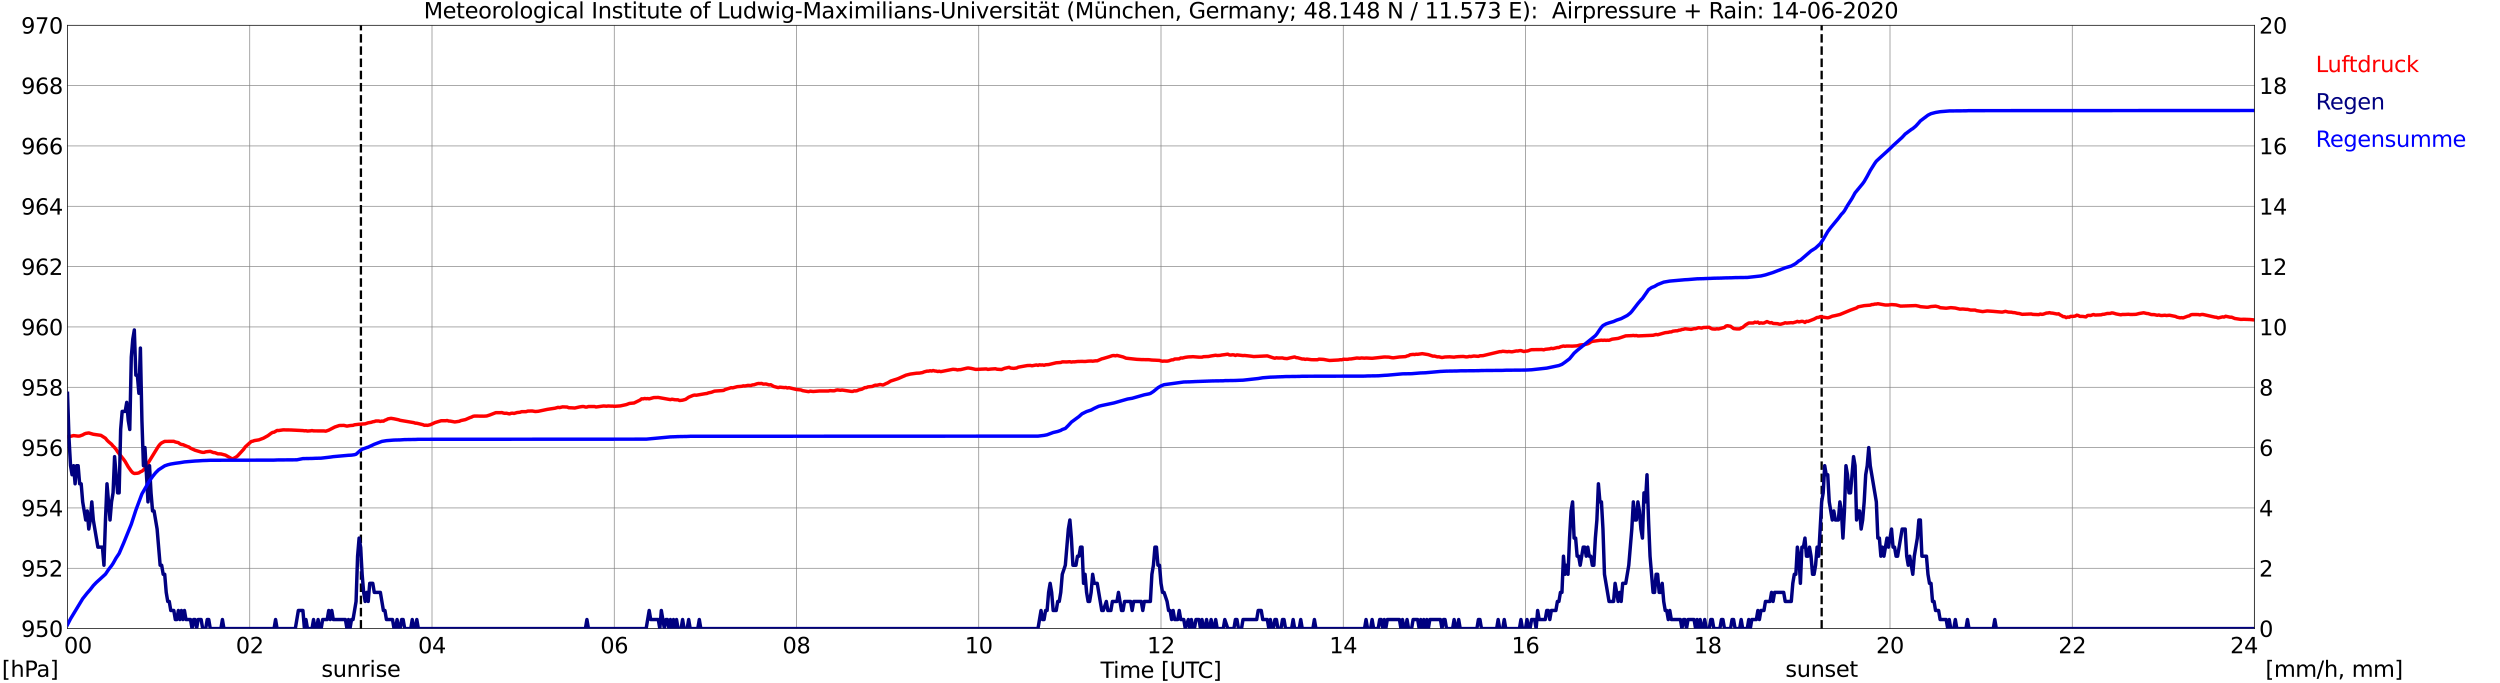 <?xml version="1.0" encoding="utf-8" standalone="no"?>
<!DOCTYPE svg PUBLIC "-//W3C//DTD SVG 1.1//EN"
  "http://www.w3.org/Graphics/SVG/1.1/DTD/svg11.dtd">
<svg xmlns:xlink="http://www.w3.org/1999/xlink" width="1085.4pt" height="296.64pt" viewBox="0 0 1085.4 296.64" xmlns="http://www.w3.org/2000/svg" version="1.1">
 <defs>
  <style type="text/css">*{stroke-linejoin: round; stroke-linecap: butt}</style>
 </defs>
 <g id="figure_1">
  <g id="patch_1">
   <path d="M 0 296.64 
L 1085.4 296.64 
L 1085.4 0 
L 0 0 
z
" style="fill: #ffffff"/>
  </g>
  <g id="axes_1">
   <g id="patch_2">
    <path d="M 29.306 272.909 
L 978.814 272.909 
L 978.814 10.976 
L 29.306 10.976 
z
" style="fill: #ffffff"/>
   </g>
   <g id="patch_3">
    <path d="M 978.814 272.909 
L 978.814 272.909 
L 978.814 10.976 
L 978.814 10.976 
z
" clip-path="url(#ped8c11e3cc)" style="fill: #d3d3d3; opacity: 0.25; stroke: #d3d3d3; stroke-linejoin: miter"/>
   </g>
   <g id="matplotlib.axis_1">
    <g id="xtick_1">
     <g id="line2d_1">
      <path d="M 29.306 272.909 
L 29.306 10.976 
" clip-path="url(#ped8c11e3cc)" style="fill: none; stroke: #808080; stroke-width: 0.3; stroke-linecap: square"/>
     </g>
     <g id="line2d_2"/>
     <g id="text_1">
      <!--    00 -->
      <g transform="translate(18.733 283.627) scale(0.095 -0.095)">
       <defs>
        <path id="DejaVuSans-20" transform="scale(0.016)"/>
        <path id="DejaVuSans-30" d="M 2034 4250 
Q 1547 4250 1301 3770 
Q 1056 3291 1056 2328 
Q 1056 1369 1301 889 
Q 1547 409 2034 409 
Q 2525 409 2770 889 
Q 3016 1369 3016 2328 
Q 3016 3291 2770 3770 
Q 2525 4250 2034 4250 
z
M 2034 4750 
Q 2819 4750 3233 4129 
Q 3647 3509 3647 2328 
Q 3647 1150 3233 529 
Q 2819 -91 2034 -91 
Q 1250 -91 836 529 
Q 422 1150 422 2328 
Q 422 3509 836 4129 
Q 1250 4750 2034 4750 
z
" transform="scale(0.016)"/>
       </defs>
       <use xlink:href="#DejaVuSans-20"/>
       <use xlink:href="#DejaVuSans-20" transform="translate(31.787 0)"/>
       <use xlink:href="#DejaVuSans-20" transform="translate(63.574 0)"/>
       <use xlink:href="#DejaVuSans-30" transform="translate(95.361 0)"/>
       <use xlink:href="#DejaVuSans-30" transform="translate(158.984 0)"/>
      </g>
     </g>
    </g>
    <g id="xtick_2">
     <g id="line2d_3">
      <path d="M 108.431 272.909 
L 108.431 10.976 
" clip-path="url(#ped8c11e3cc)" style="fill: none; stroke: #808080; stroke-width: 0.3; stroke-linecap: square"/>
     </g>
     <g id="line2d_4"/>
     <g id="text_2">
      <!-- 02 -->
      <g transform="translate(102.387 283.627) scale(0.095 -0.095)">
       <defs>
        <path id="DejaVuSans-32" d="M 1228 531 
L 3431 531 
L 3431 0 
L 469 0 
L 469 531 
Q 828 903 1448 1529 
Q 2069 2156 2228 2338 
Q 2531 2678 2651 2914 
Q 2772 3150 2772 3378 
Q 2772 3750 2511 3984 
Q 2250 4219 1831 4219 
Q 1534 4219 1204 4116 
Q 875 4013 500 3803 
L 500 4441 
Q 881 4594 1212 4672 
Q 1544 4750 1819 4750 
Q 2544 4750 2975 4387 
Q 3406 4025 3406 3419 
Q 3406 3131 3298 2873 
Q 3191 2616 2906 2266 
Q 2828 2175 2409 1742 
Q 1991 1309 1228 531 
z
" transform="scale(0.016)"/>
       </defs>
       <use xlink:href="#DejaVuSans-30"/>
       <use xlink:href="#DejaVuSans-32" transform="translate(63.623 0)"/>
      </g>
     </g>
    </g>
    <g id="xtick_3">
     <g id="line2d_5">
      <path d="M 187.557 272.909 
L 187.557 10.976 
" clip-path="url(#ped8c11e3cc)" style="fill: none; stroke: #808080; stroke-width: 0.3; stroke-linecap: square"/>
     </g>
     <g id="line2d_6"/>
     <g id="text_3">
      <!-- 04 -->
      <g transform="translate(181.513 283.627) scale(0.095 -0.095)">
       <defs>
        <path id="DejaVuSans-34" d="M 2419 4116 
L 825 1625 
L 2419 1625 
L 2419 4116 
z
M 2253 4666 
L 3047 4666 
L 3047 1625 
L 3713 1625 
L 3713 1100 
L 3047 1100 
L 3047 0 
L 2419 0 
L 2419 1100 
L 313 1100 
L 313 1709 
L 2253 4666 
z
" transform="scale(0.016)"/>
       </defs>
       <use xlink:href="#DejaVuSans-30"/>
       <use xlink:href="#DejaVuSans-34" transform="translate(63.623 0)"/>
      </g>
     </g>
    </g>
    <g id="xtick_4">
     <g id="line2d_7">
      <path d="M 266.683 272.909 
L 266.683 10.976 
" clip-path="url(#ped8c11e3cc)" style="fill: none; stroke: #808080; stroke-width: 0.3; stroke-linecap: square"/>
     </g>
     <g id="line2d_8"/>
     <g id="text_4">
      <!-- 06 -->
      <g transform="translate(260.638 283.627) scale(0.095 -0.095)">
       <defs>
        <path id="DejaVuSans-36" d="M 2113 2584 
Q 1688 2584 1439 2293 
Q 1191 2003 1191 1497 
Q 1191 994 1439 701 
Q 1688 409 2113 409 
Q 2538 409 2786 701 
Q 3034 994 3034 1497 
Q 3034 2003 2786 2293 
Q 2538 2584 2113 2584 
z
M 3366 4563 
L 3366 3988 
Q 3128 4100 2886 4159 
Q 2644 4219 2406 4219 
Q 1781 4219 1451 3797 
Q 1122 3375 1075 2522 
Q 1259 2794 1537 2939 
Q 1816 3084 2150 3084 
Q 2853 3084 3261 2657 
Q 3669 2231 3669 1497 
Q 3669 778 3244 343 
Q 2819 -91 2113 -91 
Q 1303 -91 875 529 
Q 447 1150 447 2328 
Q 447 3434 972 4092 
Q 1497 4750 2381 4750 
Q 2619 4750 2861 4703 
Q 3103 4656 3366 4563 
z
" transform="scale(0.016)"/>
       </defs>
       <use xlink:href="#DejaVuSans-30"/>
       <use xlink:href="#DejaVuSans-36" transform="translate(63.623 0)"/>
      </g>
     </g>
    </g>
    <g id="xtick_5">
     <g id="line2d_9">
      <path d="M 345.808 272.909 
L 345.808 10.976 
" clip-path="url(#ped8c11e3cc)" style="fill: none; stroke: #808080; stroke-width: 0.3; stroke-linecap: square"/>
     </g>
     <g id="line2d_10"/>
     <g id="text_5">
      <!-- 08 -->
      <g transform="translate(339.764 283.627) scale(0.095 -0.095)">
       <defs>
        <path id="DejaVuSans-38" d="M 2034 2216 
Q 1584 2216 1326 1975 
Q 1069 1734 1069 1313 
Q 1069 891 1326 650 
Q 1584 409 2034 409 
Q 2484 409 2743 651 
Q 3003 894 3003 1313 
Q 3003 1734 2745 1975 
Q 2488 2216 2034 2216 
z
M 1403 2484 
Q 997 2584 770 2862 
Q 544 3141 544 3541 
Q 544 4100 942 4425 
Q 1341 4750 2034 4750 
Q 2731 4750 3128 4425 
Q 3525 4100 3525 3541 
Q 3525 3141 3298 2862 
Q 3072 2584 2669 2484 
Q 3125 2378 3379 2068 
Q 3634 1759 3634 1313 
Q 3634 634 3220 271 
Q 2806 -91 2034 -91 
Q 1263 -91 848 271 
Q 434 634 434 1313 
Q 434 1759 690 2068 
Q 947 2378 1403 2484 
z
M 1172 3481 
Q 1172 3119 1398 2916 
Q 1625 2713 2034 2713 
Q 2441 2713 2670 2916 
Q 2900 3119 2900 3481 
Q 2900 3844 2670 4047 
Q 2441 4250 2034 4250 
Q 1625 4250 1398 4047 
Q 1172 3844 1172 3481 
z
" transform="scale(0.016)"/>
       </defs>
       <use xlink:href="#DejaVuSans-30"/>
       <use xlink:href="#DejaVuSans-38" transform="translate(63.623 0)"/>
      </g>
     </g>
    </g>
    <g id="xtick_6">
     <g id="line2d_11">
      <path d="M 424.934 272.909 
L 424.934 10.976 
" clip-path="url(#ped8c11e3cc)" style="fill: none; stroke: #808080; stroke-width: 0.3; stroke-linecap: square"/>
     </g>
     <g id="line2d_12"/>
     <g id="text_6">
      <!-- 10 -->
      <g transform="translate(418.89 283.627) scale(0.095 -0.095)">
       <defs>
        <path id="DejaVuSans-31" d="M 794 531 
L 1825 531 
L 1825 4091 
L 703 3866 
L 703 4441 
L 1819 4666 
L 2450 4666 
L 2450 531 
L 3481 531 
L 3481 0 
L 794 0 
L 794 531 
z
" transform="scale(0.016)"/>
       </defs>
       <use xlink:href="#DejaVuSans-31"/>
       <use xlink:href="#DejaVuSans-30" transform="translate(63.623 0)"/>
      </g>
     </g>
    </g>
    <g id="xtick_7">
     <g id="line2d_13">
      <path d="M 504.06 272.909 
L 504.06 10.976 
" clip-path="url(#ped8c11e3cc)" style="fill: none; stroke: #808080; stroke-width: 0.3; stroke-linecap: square"/>
     </g>
     <g id="line2d_14"/>
     <g id="text_7">
      <!-- 12 -->
      <g transform="translate(498.015 283.627) scale(0.095 -0.095)">
       <use xlink:href="#DejaVuSans-31"/>
       <use xlink:href="#DejaVuSans-32" transform="translate(63.623 0)"/>
      </g>
     </g>
    </g>
    <g id="xtick_8">
     <g id="line2d_15">
      <path d="M 583.185 272.909 
L 583.185 10.976 
" clip-path="url(#ped8c11e3cc)" style="fill: none; stroke: #808080; stroke-width: 0.3; stroke-linecap: square"/>
     </g>
     <g id="line2d_16"/>
     <g id="text_8">
      <!-- 14 -->
      <g transform="translate(577.141 283.627) scale(0.095 -0.095)">
       <use xlink:href="#DejaVuSans-31"/>
       <use xlink:href="#DejaVuSans-34" transform="translate(63.623 0)"/>
      </g>
     </g>
    </g>
    <g id="xtick_9">
     <g id="line2d_17">
      <path d="M 662.311 272.909 
L 662.311 10.976 
" clip-path="url(#ped8c11e3cc)" style="fill: none; stroke: #808080; stroke-width: 0.3; stroke-linecap: square"/>
     </g>
     <g id="line2d_18"/>
     <g id="text_9">
      <!-- 16 -->
      <g transform="translate(656.267 283.627) scale(0.095 -0.095)">
       <use xlink:href="#DejaVuSans-31"/>
       <use xlink:href="#DejaVuSans-36" transform="translate(63.623 0)"/>
      </g>
     </g>
    </g>
    <g id="xtick_10">
     <g id="line2d_19">
      <path d="M 741.437 272.909 
L 741.437 10.976 
" clip-path="url(#ped8c11e3cc)" style="fill: none; stroke: #808080; stroke-width: 0.3; stroke-linecap: square"/>
     </g>
     <g id="line2d_20"/>
     <g id="text_10">
      <!-- 18 -->
      <g transform="translate(735.392 283.627) scale(0.095 -0.095)">
       <use xlink:href="#DejaVuSans-31"/>
       <use xlink:href="#DejaVuSans-38" transform="translate(63.623 0)"/>
      </g>
     </g>
    </g>
    <g id="xtick_11">
     <g id="line2d_21">
      <path d="M 820.562 272.909 
L 820.562 10.976 
" clip-path="url(#ped8c11e3cc)" style="fill: none; stroke: #808080; stroke-width: 0.3; stroke-linecap: square"/>
     </g>
     <g id="line2d_22"/>
     <g id="text_11">
      <!-- 20 -->
      <g transform="translate(814.518 283.627) scale(0.095 -0.095)">
       <use xlink:href="#DejaVuSans-32"/>
       <use xlink:href="#DejaVuSans-30" transform="translate(63.623 0)"/>
      </g>
     </g>
    </g>
    <g id="xtick_12">
     <g id="line2d_23">
      <path d="M 899.688 272.909 
L 899.688 10.976 
" clip-path="url(#ped8c11e3cc)" style="fill: none; stroke: #808080; stroke-width: 0.3; stroke-linecap: square"/>
     </g>
     <g id="line2d_24"/>
     <g id="text_12">
      <!-- 22 -->
      <g transform="translate(893.644 283.627) scale(0.095 -0.095)">
       <use xlink:href="#DejaVuSans-32"/>
       <use xlink:href="#DejaVuSans-32" transform="translate(63.623 0)"/>
      </g>
     </g>
    </g>
    <g id="xtick_13">
     <g id="line2d_25">
      <path d="M 978.814 272.909 
L 978.814 10.976 
" clip-path="url(#ped8c11e3cc)" style="fill: none; stroke: #808080; stroke-width: 0.3; stroke-linecap: square"/>
     </g>
     <g id="line2d_26"/>
     <g id="text_13">
      <!-- 24    -->
      <g transform="translate(968.241 283.627) scale(0.095 -0.095)">
       <use xlink:href="#DejaVuSans-32"/>
       <use xlink:href="#DejaVuSans-34" transform="translate(63.623 0)"/>
       <use xlink:href="#DejaVuSans-20" transform="translate(127.246 0)"/>
       <use xlink:href="#DejaVuSans-20" transform="translate(159.033 0)"/>
       <use xlink:href="#DejaVuSans-20" transform="translate(190.82 0)"/>
      </g>
     </g>
    </g>
    <g id="text_14">
     <!-- Time [UTC] -->
     <g transform="translate(477.806 294.322) scale(0.095 -0.095)">
      <defs>
       <path id="DejaVuSans-54" d="M -19 4666 
L 3928 4666 
L 3928 4134 
L 2272 4134 
L 2272 0 
L 1638 0 
L 1638 4134 
L -19 4134 
L -19 4666 
z
" transform="scale(0.016)"/>
       <path id="DejaVuSans-69" d="M 603 3500 
L 1178 3500 
L 1178 0 
L 603 0 
L 603 3500 
z
M 603 4863 
L 1178 4863 
L 1178 4134 
L 603 4134 
L 603 4863 
z
" transform="scale(0.016)"/>
       <path id="DejaVuSans-6d" d="M 3328 2828 
Q 3544 3216 3844 3400 
Q 4144 3584 4550 3584 
Q 5097 3584 5394 3201 
Q 5691 2819 5691 2113 
L 5691 0 
L 5113 0 
L 5113 2094 
Q 5113 2597 4934 2840 
Q 4756 3084 4391 3084 
Q 3944 3084 3684 2787 
Q 3425 2491 3425 1978 
L 3425 0 
L 2847 0 
L 2847 2094 
Q 2847 2600 2669 2842 
Q 2491 3084 2119 3084 
Q 1678 3084 1418 2786 
Q 1159 2488 1159 1978 
L 1159 0 
L 581 0 
L 581 3500 
L 1159 3500 
L 1159 2956 
Q 1356 3278 1631 3431 
Q 1906 3584 2284 3584 
Q 2666 3584 2933 3390 
Q 3200 3197 3328 2828 
z
" transform="scale(0.016)"/>
       <path id="DejaVuSans-65" d="M 3597 1894 
L 3597 1613 
L 953 1613 
Q 991 1019 1311 708 
Q 1631 397 2203 397 
Q 2534 397 2845 478 
Q 3156 559 3463 722 
L 3463 178 
Q 3153 47 2828 -22 
Q 2503 -91 2169 -91 
Q 1331 -91 842 396 
Q 353 884 353 1716 
Q 353 2575 817 3079 
Q 1281 3584 2069 3584 
Q 2775 3584 3186 3129 
Q 3597 2675 3597 1894 
z
M 3022 2063 
Q 3016 2534 2758 2815 
Q 2500 3097 2075 3097 
Q 1594 3097 1305 2825 
Q 1016 2553 972 2059 
L 3022 2063 
z
" transform="scale(0.016)"/>
       <path id="DejaVuSans-5b" d="M 550 4863 
L 1875 4863 
L 1875 4416 
L 1125 4416 
L 1125 -397 
L 1875 -397 
L 1875 -844 
L 550 -844 
L 550 4863 
z
" transform="scale(0.016)"/>
       <path id="DejaVuSans-55" d="M 556 4666 
L 1191 4666 
L 1191 1831 
Q 1191 1081 1462 751 
Q 1734 422 2344 422 
Q 2950 422 3222 751 
Q 3494 1081 3494 1831 
L 3494 4666 
L 4128 4666 
L 4128 1753 
Q 4128 841 3676 375 
Q 3225 -91 2344 -91 
Q 1459 -91 1007 375 
Q 556 841 556 1753 
L 556 4666 
z
" transform="scale(0.016)"/>
       <path id="DejaVuSans-43" d="M 4122 4306 
L 4122 3641 
Q 3803 3938 3442 4084 
Q 3081 4231 2675 4231 
Q 1875 4231 1450 3742 
Q 1025 3253 1025 2328 
Q 1025 1406 1450 917 
Q 1875 428 2675 428 
Q 3081 428 3442 575 
Q 3803 722 4122 1019 
L 4122 359 
Q 3791 134 3420 21 
Q 3050 -91 2638 -91 
Q 1578 -91 968 557 
Q 359 1206 359 2328 
Q 359 3453 968 4101 
Q 1578 4750 2638 4750 
Q 3056 4750 3426 4639 
Q 3797 4528 4122 4306 
z
" transform="scale(0.016)"/>
       <path id="DejaVuSans-5d" d="M 1947 4863 
L 1947 -844 
L 622 -844 
L 622 -397 
L 1369 -397 
L 1369 4416 
L 622 4416 
L 622 4863 
L 1947 4863 
z
" transform="scale(0.016)"/>
      </defs>
      <use xlink:href="#DejaVuSans-54"/>
      <use xlink:href="#DejaVuSans-69" transform="translate(57.959 0)"/>
      <use xlink:href="#DejaVuSans-6d" transform="translate(85.742 0)"/>
      <use xlink:href="#DejaVuSans-65" transform="translate(183.154 0)"/>
      <use xlink:href="#DejaVuSans-20" transform="translate(244.678 0)"/>
      <use xlink:href="#DejaVuSans-5b" transform="translate(276.465 0)"/>
      <use xlink:href="#DejaVuSans-55" transform="translate(315.479 0)"/>
      <use xlink:href="#DejaVuSans-54" transform="translate(388.672 0)"/>
      <use xlink:href="#DejaVuSans-43" transform="translate(443.881 0)"/>
      <use xlink:href="#DejaVuSans-5d" transform="translate(513.705 0)"/>
     </g>
    </g>
   </g>
   <g id="matplotlib.axis_2">
    <g id="ytick_1">
     <g id="line2d_27">
      <path d="M 29.306 272.909 
L 978.814 272.909 
" clip-path="url(#ped8c11e3cc)" style="fill: none; stroke: #808080; stroke-width: 0.3; stroke-linecap: square"/>
     </g>
     <g id="line2d_28"/>
     <g id="text_15">
      <!-- 950 -->
      <g transform="translate(9.173 276.518) scale(0.095 -0.095)">
       <defs>
        <path id="DejaVuSans-39" d="M 703 97 
L 703 672 
Q 941 559 1184 500 
Q 1428 441 1663 441 
Q 2288 441 2617 861 
Q 2947 1281 2994 2138 
Q 2813 1869 2534 1725 
Q 2256 1581 1919 1581 
Q 1219 1581 811 2004 
Q 403 2428 403 3163 
Q 403 3881 828 4315 
Q 1253 4750 1959 4750 
Q 2769 4750 3195 4129 
Q 3622 3509 3622 2328 
Q 3622 1225 3098 567 
Q 2575 -91 1691 -91 
Q 1453 -91 1209 -44 
Q 966 3 703 97 
z
M 1959 2075 
Q 2384 2075 2632 2365 
Q 2881 2656 2881 3163 
Q 2881 3666 2632 3958 
Q 2384 4250 1959 4250 
Q 1534 4250 1286 3958 
Q 1038 3666 1038 3163 
Q 1038 2656 1286 2365 
Q 1534 2075 1959 2075 
z
" transform="scale(0.016)"/>
        <path id="DejaVuSans-35" d="M 691 4666 
L 3169 4666 
L 3169 4134 
L 1269 4134 
L 1269 2991 
Q 1406 3038 1543 3061 
Q 1681 3084 1819 3084 
Q 2600 3084 3056 2656 
Q 3513 2228 3513 1497 
Q 3513 744 3044 326 
Q 2575 -91 1722 -91 
Q 1428 -91 1123 -41 
Q 819 9 494 109 
L 494 744 
Q 775 591 1075 516 
Q 1375 441 1709 441 
Q 2250 441 2565 725 
Q 2881 1009 2881 1497 
Q 2881 1984 2565 2268 
Q 2250 2553 1709 2553 
Q 1456 2553 1204 2497 
Q 953 2441 691 2322 
L 691 4666 
z
" transform="scale(0.016)"/>
       </defs>
       <use xlink:href="#DejaVuSans-39"/>
       <use xlink:href="#DejaVuSans-35" transform="translate(63.623 0)"/>
       <use xlink:href="#DejaVuSans-30" transform="translate(127.246 0)"/>
      </g>
     </g>
    </g>
    <g id="ytick_2">
     <g id="line2d_29">
      <path d="M 29.306 246.715 
L 978.814 246.715 
" clip-path="url(#ped8c11e3cc)" style="fill: none; stroke: #808080; stroke-width: 0.3; stroke-linecap: square"/>
     </g>
     <g id="line2d_30"/>
     <g id="text_16">
      <!-- 952 -->
      <g transform="translate(9.173 250.325) scale(0.095 -0.095)">
       <use xlink:href="#DejaVuSans-39"/>
       <use xlink:href="#DejaVuSans-35" transform="translate(63.623 0)"/>
       <use xlink:href="#DejaVuSans-32" transform="translate(127.246 0)"/>
      </g>
     </g>
    </g>
    <g id="ytick_3">
     <g id="line2d_31">
      <path d="M 29.306 220.522 
L 978.814 220.522 
" clip-path="url(#ped8c11e3cc)" style="fill: none; stroke: #808080; stroke-width: 0.3; stroke-linecap: square"/>
     </g>
     <g id="line2d_32"/>
     <g id="text_17">
      <!-- 954 -->
      <g transform="translate(9.173 224.131) scale(0.095 -0.095)">
       <use xlink:href="#DejaVuSans-39"/>
       <use xlink:href="#DejaVuSans-35" transform="translate(63.623 0)"/>
       <use xlink:href="#DejaVuSans-34" transform="translate(127.246 0)"/>
      </g>
     </g>
    </g>
    <g id="ytick_4">
     <g id="line2d_33">
      <path d="M 29.306 194.329 
L 978.814 194.329 
" clip-path="url(#ped8c11e3cc)" style="fill: none; stroke: #808080; stroke-width: 0.3; stroke-linecap: square"/>
     </g>
     <g id="line2d_34"/>
     <g id="text_18">
      <!-- 956 -->
      <g transform="translate(9.173 197.938) scale(0.095 -0.095)">
       <use xlink:href="#DejaVuSans-39"/>
       <use xlink:href="#DejaVuSans-35" transform="translate(63.623 0)"/>
       <use xlink:href="#DejaVuSans-36" transform="translate(127.246 0)"/>
      </g>
     </g>
    </g>
    <g id="ytick_5">
     <g id="line2d_35">
      <path d="M 29.306 168.136 
L 978.814 168.136 
" clip-path="url(#ped8c11e3cc)" style="fill: none; stroke: #808080; stroke-width: 0.3; stroke-linecap: square"/>
     </g>
     <g id="line2d_36"/>
     <g id="text_19">
      <!-- 958 -->
      <g transform="translate(9.173 171.745) scale(0.095 -0.095)">
       <use xlink:href="#DejaVuSans-39"/>
       <use xlink:href="#DejaVuSans-35" transform="translate(63.623 0)"/>
       <use xlink:href="#DejaVuSans-38" transform="translate(127.246 0)"/>
      </g>
     </g>
    </g>
    <g id="ytick_6">
     <g id="line2d_37">
      <path d="M 29.306 141.942 
L 978.814 141.942 
" clip-path="url(#ped8c11e3cc)" style="fill: none; stroke: #808080; stroke-width: 0.3; stroke-linecap: square"/>
     </g>
     <g id="line2d_38"/>
     <g id="text_20">
      <!-- 960 -->
      <g transform="translate(9.173 145.551) scale(0.095 -0.095)">
       <use xlink:href="#DejaVuSans-39"/>
       <use xlink:href="#DejaVuSans-36" transform="translate(63.623 0)"/>
       <use xlink:href="#DejaVuSans-30" transform="translate(127.246 0)"/>
      </g>
     </g>
    </g>
    <g id="ytick_7">
     <g id="line2d_39">
      <path d="M 29.306 115.749 
L 978.814 115.749 
" clip-path="url(#ped8c11e3cc)" style="fill: none; stroke: #808080; stroke-width: 0.3; stroke-linecap: square"/>
     </g>
     <g id="line2d_40"/>
     <g id="text_21">
      <!-- 962 -->
      <g transform="translate(9.173 119.358) scale(0.095 -0.095)">
       <use xlink:href="#DejaVuSans-39"/>
       <use xlink:href="#DejaVuSans-36" transform="translate(63.623 0)"/>
       <use xlink:href="#DejaVuSans-32" transform="translate(127.246 0)"/>
      </g>
     </g>
    </g>
    <g id="ytick_8">
     <g id="line2d_41">
      <path d="M 29.306 89.556 
L 978.814 89.556 
" clip-path="url(#ped8c11e3cc)" style="fill: none; stroke: #808080; stroke-width: 0.3; stroke-linecap: square"/>
     </g>
     <g id="line2d_42"/>
     <g id="text_22">
      <!-- 964 -->
      <g transform="translate(9.173 93.165) scale(0.095 -0.095)">
       <use xlink:href="#DejaVuSans-39"/>
       <use xlink:href="#DejaVuSans-36" transform="translate(63.623 0)"/>
       <use xlink:href="#DejaVuSans-34" transform="translate(127.246 0)"/>
      </g>
     </g>
    </g>
    <g id="ytick_9">
     <g id="line2d_43">
      <path d="M 29.306 63.362 
L 978.814 63.362 
" clip-path="url(#ped8c11e3cc)" style="fill: none; stroke: #808080; stroke-width: 0.3; stroke-linecap: square"/>
     </g>
     <g id="line2d_44"/>
     <g id="text_23">
      <!-- 966 -->
      <g transform="translate(9.173 66.972) scale(0.095 -0.095)">
       <use xlink:href="#DejaVuSans-39"/>
       <use xlink:href="#DejaVuSans-36" transform="translate(63.623 0)"/>
       <use xlink:href="#DejaVuSans-36" transform="translate(127.246 0)"/>
      </g>
     </g>
    </g>
    <g id="ytick_10">
     <g id="line2d_45">
      <path d="M 29.306 37.169 
L 978.814 37.169 
" clip-path="url(#ped8c11e3cc)" style="fill: none; stroke: #808080; stroke-width: 0.3; stroke-linecap: square"/>
     </g>
     <g id="line2d_46"/>
     <g id="text_24">
      <!-- 968 -->
      <g transform="translate(9.173 40.778) scale(0.095 -0.095)">
       <use xlink:href="#DejaVuSans-39"/>
       <use xlink:href="#DejaVuSans-36" transform="translate(63.623 0)"/>
       <use xlink:href="#DejaVuSans-38" transform="translate(127.246 0)"/>
      </g>
     </g>
    </g>
    <g id="ytick_11">
     <g id="line2d_47">
      <path d="M 29.306 10.976 
L 978.814 10.976 
" clip-path="url(#ped8c11e3cc)" style="fill: none; stroke: #808080; stroke-width: 0.3; stroke-linecap: square"/>
     </g>
     <g id="line2d_48"/>
     <g id="text_25">
      <!-- 970 -->
      <g transform="translate(9.173 14.585) scale(0.095 -0.095)">
       <defs>
        <path id="DejaVuSans-37" d="M 525 4666 
L 3525 4666 
L 3525 4397 
L 1831 0 
L 1172 0 
L 2766 4134 
L 525 4134 
L 525 4666 
z
" transform="scale(0.016)"/>
       </defs>
       <use xlink:href="#DejaVuSans-39"/>
       <use xlink:href="#DejaVuSans-37" transform="translate(63.623 0)"/>
       <use xlink:href="#DejaVuSans-30" transform="translate(127.246 0)"/>
      </g>
     </g>
    </g>
   </g>
   <g id="line2d_49">
    <path d="M 156.698 272.909 
L 156.698 10.976 
" clip-path="url(#ped8c11e3cc)" style="fill: none; stroke-dasharray: 3.7,1.6; stroke-dashoffset: 0; stroke: #000000"/>
   </g>
   <g id="line2d_50">
    <path d="M 790.89 272.909 
L 790.89 10.976 
" clip-path="url(#ped8c11e3cc)" style="fill: none; stroke-dasharray: 3.7,1.6; stroke-dashoffset: 0; stroke: #000000"/>
   </g>
   <g id="line2d_51">
    <path d="M 29.306 189.614 
L 30.625 189.431 
L 31.943 189.116 
L 33.921 189.352 
L 34.581 189.3 
L 35.9 188.828 
L 36.559 188.435 
L 37.218 188.173 
L 38.537 187.964 
L 40.515 188.54 
L 43.812 189.012 
L 45.79 190.269 
L 46.45 191.107 
L 47.109 191.762 
L 48.428 192.862 
L 49.087 193.674 
L 49.747 194.303 
L 50.406 195.115 
L 51.065 196.136 
L 53.703 199.489 
L 54.362 200.406 
L 55.681 202.711 
L 57 204.57 
L 57.659 205.251 
L 58.319 205.566 
L 59.637 205.461 
L 60.297 205.304 
L 60.956 204.859 
L 61.615 204.57 
L 62.275 204.099 
L 62.934 203.261 
L 68.209 194.669 
L 68.869 193.648 
L 69.528 192.836 
L 70.187 192.286 
L 71.506 191.631 
L 75.462 191.605 
L 76.122 191.893 
L 77.441 192.181 
L 78.1 192.679 
L 78.759 192.967 
L 79.419 193.045 
L 81.397 193.884 
L 82.056 194.093 
L 82.716 194.591 
L 84.694 195.481 
L 87.331 196.267 
L 87.991 196.398 
L 88.65 196.398 
L 89.309 196.162 
L 91.288 195.953 
L 92.606 196.477 
L 93.266 196.529 
L 94.584 197.027 
L 95.903 197.079 
L 97.881 197.603 
L 100.519 199.07 
L 101.178 199.148 
L 102.497 198.441 
L 103.156 197.917 
L 105.794 195.036 
L 106.453 194.067 
L 109.091 191.683 
L 109.75 191.552 
L 110.41 191.29 
L 112.388 190.976 
L 114.366 190.243 
L 116.344 189.143 
L 117.663 188.147 
L 118.322 187.754 
L 118.982 187.65 
L 120.3 186.89 
L 120.96 186.916 
L 122.938 186.628 
L 124.257 186.654 
L 126.235 186.68 
L 131.51 186.942 
L 132.169 187.047 
L 132.829 186.995 
L 133.488 187.152 
L 134.807 187.047 
L 135.466 186.942 
L 136.125 187.073 
L 140.741 187.1 
L 141.4 187.204 
L 142.719 186.759 
L 145.357 185.397 
L 147.335 184.742 
L 149.313 184.69 
L 150.632 185.004 
L 151.951 184.768 
L 153.269 184.664 
L 153.929 184.428 
L 155.907 184.192 
L 158.544 184.009 
L 159.863 183.563 
L 161.182 183.354 
L 161.841 183.118 
L 162.501 183.013 
L 163.16 182.778 
L 164.479 182.778 
L 165.138 182.987 
L 165.798 182.804 
L 166.457 182.882 
L 167.116 182.463 
L 167.776 182.228 
L 168.435 181.861 
L 169.754 181.625 
L 171.073 181.835 
L 173.051 182.254 
L 173.71 182.489 
L 179.645 183.485 
L 180.304 183.721 
L 180.963 183.747 
L 183.601 184.375 
L 184.26 184.664 
L 184.92 184.585 
L 185.579 184.69 
L 186.898 184.375 
L 188.876 183.459 
L 191.513 182.673 
L 193.492 182.673 
L 194.151 182.568 
L 194.81 182.804 
L 195.47 182.83 
L 197.448 183.197 
L 199.426 182.909 
L 200.085 182.594 
L 202.063 182.175 
L 204.042 181.311 
L 204.701 181.101 
L 205.36 180.761 
L 206.02 180.63 
L 209.976 180.682 
L 211.295 180.604 
L 212.614 180.184 
L 215.251 179.163 
L 217.229 179.163 
L 217.889 179.111 
L 218.548 179.346 
L 219.207 179.451 
L 219.867 179.399 
L 221.186 179.713 
L 221.845 179.451 
L 222.504 179.372 
L 223.164 179.503 
L 224.482 179.111 
L 225.801 178.98 
L 226.461 178.718 
L 228.439 178.718 
L 229.098 178.482 
L 231.076 178.43 
L 232.395 178.665 
L 233.714 178.56 
L 237.67 177.722 
L 240.967 177.225 
L 242.286 176.858 
L 242.945 176.963 
L 244.264 176.648 
L 245.583 176.701 
L 246.242 176.727 
L 246.901 177.015 
L 248.22 177.067 
L 249.539 177.146 
L 251.517 176.701 
L 252.836 176.491 
L 253.495 176.517 
L 254.155 176.727 
L 254.814 176.727 
L 255.473 176.491 
L 258.111 176.491 
L 258.77 176.701 
L 262.067 176.255 
L 263.386 176.36 
L 264.045 176.255 
L 265.364 176.334 
L 266.023 176.308 
L 266.683 176.413 
L 269.32 176.229 
L 271.958 175.653 
L 273.277 175.155 
L 274.595 175.024 
L 275.255 174.972 
L 277.892 173.689 
L 278.552 173.138 
L 279.211 173.191 
L 279.87 173.008 
L 280.53 173.112 
L 281.189 173.034 
L 281.849 173.165 
L 283.827 172.615 
L 285.805 172.562 
L 291.08 173.505 
L 291.739 173.322 
L 293.058 173.558 
L 294.377 173.584 
L 295.036 173.898 
L 296.355 173.741 
L 297.674 173.374 
L 298.992 172.457 
L 300.311 171.907 
L 300.971 171.645 
L 301.63 171.514 
L 302.289 171.593 
L 306.246 170.912 
L 306.905 170.833 
L 307.564 170.572 
L 308.883 170.31 
L 310.202 169.812 
L 313.499 169.576 
L 314.158 169.498 
L 314.818 169.131 
L 317.455 168.319 
L 318.114 168.397 
L 320.093 167.874 
L 322.071 167.716 
L 322.73 167.507 
L 323.39 167.585 
L 324.708 167.324 
L 326.027 167.376 
L 326.686 167.114 
L 327.346 167.062 
L 328.665 166.616 
L 329.324 166.485 
L 329.983 166.538 
L 330.643 166.459 
L 331.302 166.747 
L 332.621 166.721 
L 333.94 167.114 
L 334.599 167.009 
L 335.918 167.769 
L 337.896 168.293 
L 338.555 168.083 
L 340.533 168.293 
L 341.193 168.214 
L 341.852 168.476 
L 342.512 168.319 
L 345.808 169.105 
L 347.127 169.236 
L 347.787 169.314 
L 348.446 169.602 
L 351.083 170.048 
L 351.743 169.812 
L 353.062 169.969 
L 355.699 169.76 
L 359.655 169.76 
L 360.315 169.602 
L 361.634 169.681 
L 362.293 169.655 
L 362.952 169.393 
L 363.612 169.288 
L 364.93 169.445 
L 365.59 169.34 
L 369.546 169.917 
L 370.206 169.943 
L 370.865 169.681 
L 371.524 169.733 
L 372.184 169.602 
L 372.843 169.288 
L 374.162 168.974 
L 375.481 168.293 
L 376.14 168.267 
L 376.799 167.978 
L 378.777 167.769 
L 379.437 167.428 
L 380.096 167.219 
L 380.756 167.271 
L 382.074 166.931 
L 383.393 167.166 
L 384.712 166.512 
L 385.371 166.25 
L 386.69 165.438 
L 389.987 164.364 
L 393.284 162.897 
L 395.262 162.399 
L 397.899 162.033 
L 399.218 161.98 
L 400.537 161.744 
L 401.196 161.456 
L 402.515 161.116 
L 403.175 161.142 
L 403.834 160.959 
L 404.493 161.09 
L 405.153 160.854 
L 405.812 161.063 
L 406.471 161.116 
L 407.131 161.299 
L 407.79 161.168 
L 408.45 161.351 
L 413.725 160.33 
L 415.043 160.435 
L 415.703 160.618 
L 416.362 160.487 
L 417.022 160.487 
L 419.659 159.858 
L 420.318 159.754 
L 421.637 159.937 
L 423.615 160.382 
L 428.231 160.173 
L 428.89 160.382 
L 430.209 160.225 
L 432.187 160.094 
L 432.847 160.304 
L 434.825 160.435 
L 436.144 159.911 
L 438.122 159.466 
L 438.781 159.806 
L 440.1 159.937 
L 441.419 159.754 
L 442.078 159.413 
L 446.034 158.706 
L 447.353 158.654 
L 448.012 158.811 
L 449.991 158.444 
L 450.65 158.654 
L 451.309 158.365 
L 451.969 158.496 
L 452.628 158.418 
L 453.287 158.601 
L 453.947 158.365 
L 455.266 158.287 
L 458.563 157.501 
L 460.541 157.37 
L 461.2 157.108 
L 463.178 157.134 
L 464.497 157.03 
L 465.156 157.213 
L 465.816 157.082 
L 466.475 157.108 
L 467.794 156.951 
L 469.772 156.899 
L 471.091 156.951 
L 472.409 156.794 
L 473.728 156.741 
L 474.388 156.82 
L 475.706 156.637 
L 476.366 156.663 
L 478.344 155.799 
L 479.003 155.641 
L 481.641 154.856 
L 482.96 154.41 
L 483.619 154.358 
L 484.278 154.489 
L 484.938 154.305 
L 487.575 154.96 
L 488.894 155.51 
L 493.51 156.008 
L 495.488 156.113 
L 496.807 156.139 
L 498.785 156.165 
L 500.103 156.322 
L 501.422 156.375 
L 503.4 156.48 
L 504.06 156.715 
L 504.719 156.82 
L 505.379 156.768 
L 506.697 156.794 
L 507.357 156.689 
L 508.675 156.244 
L 509.335 156.218 
L 509.994 155.877 
L 511.972 155.799 
L 512.632 155.406 
L 513.291 155.458 
L 514.61 155.144 
L 515.929 154.96 
L 517.247 154.908 
L 517.907 154.856 
L 520.544 155.065 
L 521.863 155.065 
L 522.522 154.856 
L 523.841 154.803 
L 524.501 154.803 
L 525.819 154.541 
L 527.797 154.227 
L 528.457 154.358 
L 529.776 154.279 
L 530.435 154.122 
L 531.754 153.965 
L 533.073 153.755 
L 533.732 154.096 
L 534.391 154.148 
L 535.051 154.044 
L 535.71 154.07 
L 536.369 154.332 
L 537.029 154.07 
L 539.666 154.384 
L 540.326 154.332 
L 542.304 154.541 
L 543.623 154.698 
L 544.282 154.803 
L 550.216 154.515 
L 552.854 155.379 
L 553.513 155.537 
L 554.173 155.327 
L 554.832 155.432 
L 556.81 155.406 
L 557.47 155.589 
L 558.788 155.694 
L 560.107 155.379 
L 562.085 154.96 
L 562.745 155.275 
L 563.404 155.327 
L 564.723 155.694 
L 565.382 155.877 
L 566.042 155.851 
L 566.701 156.034 
L 567.36 155.903 
L 569.338 156.165 
L 571.976 156.191 
L 572.635 155.929 
L 574.613 156.034 
L 576.592 156.401 
L 577.251 156.506 
L 581.207 156.296 
L 581.867 156.165 
L 582.526 156.218 
L 583.185 155.982 
L 585.164 156.008 
L 585.823 155.851 
L 586.482 155.851 
L 589.12 155.432 
L 590.439 155.537 
L 591.098 155.406 
L 592.417 155.51 
L 593.076 155.432 
L 595.714 155.563 
L 600.989 154.987 
L 602.967 155.039 
L 604.286 155.301 
L 604.945 155.353 
L 607.582 154.987 
L 610.22 154.829 
L 610.879 154.541 
L 611.539 154.41 
L 612.198 154.017 
L 613.517 153.86 
L 614.176 153.939 
L 614.836 153.782 
L 615.495 153.834 
L 617.473 153.546 
L 620.111 153.965 
L 622.089 154.62 
L 622.748 154.594 
L 624.067 154.934 
L 624.726 154.908 
L 626.045 155.222 
L 627.364 154.987 
L 629.342 154.908 
L 630.661 155.013 
L 631.32 155.065 
L 631.98 154.934 
L 633.298 154.829 
L 635.276 154.751 
L 636.595 154.96 
L 637.255 154.908 
L 637.914 154.725 
L 638.573 154.803 
L 639.892 154.567 
L 641.87 154.725 
L 642.53 154.463 
L 643.848 154.41 
L 651.102 152.681 
L 651.761 152.681 
L 652.42 152.498 
L 654.399 152.708 
L 655.058 152.603 
L 656.377 152.76 
L 658.355 152.367 
L 659.014 152.393 
L 659.674 152.236 
L 660.333 152.21 
L 661.652 152.629 
L 662.311 152.446 
L 662.97 152.42 
L 663.63 152.262 
L 664.289 151.974 
L 664.949 151.817 
L 668.905 151.765 
L 669.564 151.765 
L 670.224 151.896 
L 670.883 151.66 
L 672.861 151.45 
L 673.521 151.215 
L 674.18 151.372 
L 676.158 150.874 
L 676.817 150.874 
L 677.477 150.56 
L 678.796 150.219 
L 679.455 150.35 
L 680.114 150.246 
L 682.752 150.272 
L 684.73 150.141 
L 686.049 149.774 
L 688.027 149.591 
L 689.346 149.25 
L 690.005 148.936 
L 690.664 148.464 
L 691.324 148.202 
L 695.28 147.679 
L 695.939 147.783 
L 696.599 147.679 
L 697.258 147.783 
L 697.918 147.705 
L 698.577 147.757 
L 699.896 147.259 
L 702.533 146.919 
L 704.511 146.264 
L 705.83 145.819 
L 708.468 145.714 
L 709.127 145.635 
L 709.786 145.74 
L 710.446 145.662 
L 711.105 145.845 
L 717.699 145.557 
L 719.018 145.216 
L 719.677 145.347 
L 722.974 144.431 
L 724.293 144.3 
L 724.952 144.116 
L 725.612 144.116 
L 726.271 143.802 
L 727.59 143.619 
L 728.249 143.619 
L 728.909 143.357 
L 729.568 143.304 
L 730.227 143.042 
L 730.887 142.964 
L 731.546 142.728 
L 734.184 143.016 
L 735.502 142.702 
L 736.162 142.702 
L 737.48 142.257 
L 738.799 142.466 
L 739.459 142.204 
L 742.096 142.099 
L 742.756 142.545 
L 743.415 142.807 
L 744.734 142.885 
L 745.393 142.728 
L 746.052 142.833 
L 748.69 142.152 
L 749.349 141.549 
L 750.009 141.418 
L 751.327 141.654 
L 752.646 142.649 
L 753.965 142.807 
L 755.284 142.807 
L 755.943 142.388 
L 756.602 142.152 
L 757.921 141.025 
L 759.24 140.24 
L 761.218 140.24 
L 761.878 139.873 
L 762.537 140.03 
L 763.196 139.847 
L 763.856 140.371 
L 764.515 140.161 
L 765.174 140.292 
L 765.834 140.24 
L 767.153 139.611 
L 768.471 140.187 
L 769.131 140.056 
L 769.79 140.423 
L 771.768 140.528 
L 772.428 140.737 
L 773.087 140.764 
L 774.406 140.397 
L 775.065 140.109 
L 775.725 140.266 
L 777.703 140.083 
L 778.362 140.161 
L 779.681 139.794 
L 780.34 139.532 
L 781 139.768 
L 782.318 139.48 
L 782.978 139.611 
L 783.637 140.004 
L 784.296 139.48 
L 784.956 139.559 
L 787.593 138.537 
L 788.912 137.83 
L 789.572 137.804 
L 790.231 137.489 
L 792.868 137.908 
L 793.528 137.987 
L 794.187 137.83 
L 795.506 137.28 
L 796.825 137.018 
L 798.803 136.546 
L 803.419 134.634 
L 806.056 133.691 
L 806.715 133.22 
L 809.353 132.696 
L 811.99 132.486 
L 812.65 132.225 
L 813.309 132.198 
L 813.969 132.015 
L 814.628 132.015 
L 815.287 131.858 
L 818.584 132.434 
L 819.903 132.408 
L 821.222 132.225 
L 823.2 132.382 
L 825.178 132.906 
L 831.772 132.67 
L 833.091 132.932 
L 833.75 133.141 
L 836.388 133.377 
L 837.047 133.377 
L 838.366 133.089 
L 840.344 132.932 
L 841.663 133.246 
L 842.322 133.587 
L 844.959 133.822 
L 846.938 133.56 
L 848.916 133.744 
L 850.894 134.215 
L 852.213 134.163 
L 853.531 134.294 
L 854.191 134.294 
L 855.51 134.608 
L 857.488 134.608 
L 858.147 134.87 
L 860.785 135.289 
L 862.763 135.001 
L 865.4 135.184 
L 868.697 135.472 
L 869.357 135.499 
L 870.675 135.184 
L 871.994 135.499 
L 873.313 135.551 
L 873.972 135.708 
L 874.632 135.734 
L 875.95 136.049 
L 876.61 136.101 
L 877.929 136.468 
L 880.566 136.363 
L 881.885 136.311 
L 882.544 136.494 
L 885.182 136.599 
L 885.841 136.337 
L 886.5 136.494 
L 887.16 136.389 
L 888.479 135.918 
L 889.138 135.892 
L 889.797 135.734 
L 890.457 135.918 
L 891.116 135.944 
L 892.435 136.206 
L 893.094 136.337 
L 893.754 136.232 
L 894.413 136.73 
L 895.072 137.044 
L 895.732 137.489 
L 896.391 137.489 
L 897.051 137.908 
L 897.71 137.62 
L 898.369 137.725 
L 899.029 137.332 
L 899.688 137.411 
L 901.007 137.227 
L 901.666 136.835 
L 902.326 136.992 
L 902.985 137.358 
L 904.304 137.385 
L 905.622 137.594 
L 906.282 136.992 
L 906.941 136.913 
L 907.601 136.992 
L 908.919 136.546 
L 909.579 136.782 
L 912.216 136.677 
L 912.876 136.468 
L 913.535 136.442 
L 914.854 136.101 
L 916.173 136.075 
L 916.832 135.839 
L 917.491 135.918 
L 918.81 136.311 
L 920.788 136.677 
L 921.448 136.52 
L 922.766 136.52 
L 924.085 136.442 
L 924.745 136.52 
L 926.063 136.52 
L 927.382 136.468 
L 928.701 136.127 
L 930.679 135.787 
L 931.998 136.101 
L 932.657 136.154 
L 933.976 136.573 
L 935.295 136.599 
L 936.613 136.887 
L 937.273 136.73 
L 937.932 136.939 
L 938.592 136.992 
L 939.91 136.861 
L 940.57 136.992 
L 941.888 136.861 
L 944.526 137.385 
L 945.185 137.699 
L 946.504 137.987 
L 947.163 137.908 
L 947.823 138.013 
L 949.801 137.28 
L 950.46 137.149 
L 951.12 136.704 
L 951.779 136.546 
L 954.417 136.573 
L 955.076 136.73 
L 955.735 136.546 
L 956.395 136.52 
L 961.67 137.699 
L 962.329 137.751 
L 962.989 138.039 
L 964.967 137.568 
L 965.626 137.673 
L 966.285 137.306 
L 968.264 137.725 
L 968.923 137.725 
L 970.242 138.275 
L 972.879 138.668 
L 974.198 138.616 
L 976.836 138.72 
L 978.154 138.843 
L 978.154 138.843 
" clip-path="url(#ped8c11e3cc)" style="fill: none; stroke: #ff0000; stroke-width: 1.5; stroke-linecap: square"/>
   </g>
   <g id="patch_4">
    <path d="M 29.306 272.909 
L 29.306 10.976 
" style="fill: none; stroke: #000000; stroke-width: 0.3; stroke-linejoin: miter; stroke-linecap: square"/>
   </g>
   <g id="patch_5">
    <path d="M 29.306 272.909 
L 978.814 272.909 
" style="fill: none; stroke: #000000; stroke-width: 0.3; stroke-linejoin: miter; stroke-linecap: square"/>
   </g>
   <g id="patch_6">
    <path d="M 29.306 10.976 
L 978.814 10.976 
" style="fill: none; stroke: #000000; stroke-width: 0.3; stroke-linejoin: miter; stroke-linecap: square"/>
   </g>
   <g id="text_26">
    <!-- sunrise -->
    <g transform="translate(139.534 293.863) scale(0.095 -0.095)">
     <defs>
      <path id="DejaVuSans-73" d="M 2834 3397 
L 2834 2853 
Q 2591 2978 2328 3040 
Q 2066 3103 1784 3103 
Q 1356 3103 1142 2972 
Q 928 2841 928 2578 
Q 928 2378 1081 2264 
Q 1234 2150 1697 2047 
L 1894 2003 
Q 2506 1872 2764 1633 
Q 3022 1394 3022 966 
Q 3022 478 2636 193 
Q 2250 -91 1575 -91 
Q 1294 -91 989 -36 
Q 684 19 347 128 
L 347 722 
Q 666 556 975 473 
Q 1284 391 1588 391 
Q 1994 391 2212 530 
Q 2431 669 2431 922 
Q 2431 1156 2273 1281 
Q 2116 1406 1581 1522 
L 1381 1569 
Q 847 1681 609 1914 
Q 372 2147 372 2553 
Q 372 3047 722 3315 
Q 1072 3584 1716 3584 
Q 2034 3584 2315 3537 
Q 2597 3491 2834 3397 
z
" transform="scale(0.016)"/>
      <path id="DejaVuSans-75" d="M 544 1381 
L 544 3500 
L 1119 3500 
L 1119 1403 
Q 1119 906 1312 657 
Q 1506 409 1894 409 
Q 2359 409 2629 706 
Q 2900 1003 2900 1516 
L 2900 3500 
L 3475 3500 
L 3475 0 
L 2900 0 
L 2900 538 
Q 2691 219 2414 64 
Q 2138 -91 1772 -91 
Q 1169 -91 856 284 
Q 544 659 544 1381 
z
M 1991 3584 
L 1991 3584 
z
" transform="scale(0.016)"/>
      <path id="DejaVuSans-6e" d="M 3513 2113 
L 3513 0 
L 2938 0 
L 2938 2094 
Q 2938 2591 2744 2837 
Q 2550 3084 2163 3084 
Q 1697 3084 1428 2787 
Q 1159 2491 1159 1978 
L 1159 0 
L 581 0 
L 581 3500 
L 1159 3500 
L 1159 2956 
Q 1366 3272 1645 3428 
Q 1925 3584 2291 3584 
Q 2894 3584 3203 3211 
Q 3513 2838 3513 2113 
z
" transform="scale(0.016)"/>
      <path id="DejaVuSans-72" d="M 2631 2963 
Q 2534 3019 2420 3045 
Q 2306 3072 2169 3072 
Q 1681 3072 1420 2755 
Q 1159 2438 1159 1844 
L 1159 0 
L 581 0 
L 581 3500 
L 1159 3500 
L 1159 2956 
Q 1341 3275 1631 3429 
Q 1922 3584 2338 3584 
Q 2397 3584 2469 3576 
Q 2541 3569 2628 3553 
L 2631 2963 
z
" transform="scale(0.016)"/>
     </defs>
     <use xlink:href="#DejaVuSans-73"/>
     <use xlink:href="#DejaVuSans-75" transform="translate(52.1 0)"/>
     <use xlink:href="#DejaVuSans-6e" transform="translate(115.479 0)"/>
     <use xlink:href="#DejaVuSans-72" transform="translate(178.857 0)"/>
     <use xlink:href="#DejaVuSans-69" transform="translate(219.971 0)"/>
     <use xlink:href="#DejaVuSans-73" transform="translate(247.754 0)"/>
     <use xlink:href="#DejaVuSans-65" transform="translate(299.854 0)"/>
    </g>
   </g>
   <g id="text_27">
    <!-- sunset -->
    <g transform="translate(775.136 293.863) scale(0.095 -0.095)">
     <defs>
      <path id="DejaVuSans-74" d="M 1172 4494 
L 1172 3500 
L 2356 3500 
L 2356 3053 
L 1172 3053 
L 1172 1153 
Q 1172 725 1289 603 
Q 1406 481 1766 481 
L 2356 481 
L 2356 0 
L 1766 0 
Q 1100 0 847 248 
Q 594 497 594 1153 
L 594 3053 
L 172 3053 
L 172 3500 
L 594 3500 
L 594 4494 
L 1172 4494 
z
" transform="scale(0.016)"/>
     </defs>
     <use xlink:href="#DejaVuSans-73"/>
     <use xlink:href="#DejaVuSans-75" transform="translate(52.1 0)"/>
     <use xlink:href="#DejaVuSans-6e" transform="translate(115.479 0)"/>
     <use xlink:href="#DejaVuSans-73" transform="translate(178.857 0)"/>
     <use xlink:href="#DejaVuSans-65" transform="translate(230.957 0)"/>
     <use xlink:href="#DejaVuSans-74" transform="translate(292.48 0)"/>
    </g>
   </g>
   <g id="text_28">
    <!-- [hPa] -->
    <g transform="translate(0.821 293.863) scale(0.095 -0.095)">
     <defs>
      <path id="DejaVuSans-68" d="M 3513 2113 
L 3513 0 
L 2938 0 
L 2938 2094 
Q 2938 2591 2744 2837 
Q 2550 3084 2163 3084 
Q 1697 3084 1428 2787 
Q 1159 2491 1159 1978 
L 1159 0 
L 581 0 
L 581 4863 
L 1159 4863 
L 1159 2956 
Q 1366 3272 1645 3428 
Q 1925 3584 2291 3584 
Q 2894 3584 3203 3211 
Q 3513 2838 3513 2113 
z
" transform="scale(0.016)"/>
      <path id="DejaVuSans-50" d="M 1259 4147 
L 1259 2394 
L 2053 2394 
Q 2494 2394 2734 2622 
Q 2975 2850 2975 3272 
Q 2975 3691 2734 3919 
Q 2494 4147 2053 4147 
L 1259 4147 
z
M 628 4666 
L 2053 4666 
Q 2838 4666 3239 4311 
Q 3641 3956 3641 3272 
Q 3641 2581 3239 2228 
Q 2838 1875 2053 1875 
L 1259 1875 
L 1259 0 
L 628 0 
L 628 4666 
z
" transform="scale(0.016)"/>
      <path id="DejaVuSans-61" d="M 2194 1759 
Q 1497 1759 1228 1600 
Q 959 1441 959 1056 
Q 959 750 1161 570 
Q 1363 391 1709 391 
Q 2188 391 2477 730 
Q 2766 1069 2766 1631 
L 2766 1759 
L 2194 1759 
z
M 3341 1997 
L 3341 0 
L 2766 0 
L 2766 531 
Q 2569 213 2275 61 
Q 1981 -91 1556 -91 
Q 1019 -91 701 211 
Q 384 513 384 1019 
Q 384 1609 779 1909 
Q 1175 2209 1959 2209 
L 2766 2209 
L 2766 2266 
Q 2766 2663 2505 2880 
Q 2244 3097 1772 3097 
Q 1472 3097 1187 3025 
Q 903 2953 641 2809 
L 641 3341 
Q 956 3463 1253 3523 
Q 1550 3584 1831 3584 
Q 2591 3584 2966 3190 
Q 3341 2797 3341 1997 
z
" transform="scale(0.016)"/>
     </defs>
     <use xlink:href="#DejaVuSans-5b"/>
     <use xlink:href="#DejaVuSans-68" transform="translate(39.014 0)"/>
     <use xlink:href="#DejaVuSans-50" transform="translate(102.393 0)"/>
     <use xlink:href="#DejaVuSans-61" transform="translate(158.195 0)"/>
     <use xlink:href="#DejaVuSans-5d" transform="translate(219.475 0)"/>
    </g>
   </g>
   <g id="text_29">
    <!-- Luftdruck -->
    <g style="fill: #ff0000" transform="translate(1005.4 31.291) scale(0.095 -0.095)">
     <defs>
      <path id="DejaVuSans-4c" d="M 628 4666 
L 1259 4666 
L 1259 531 
L 3531 531 
L 3531 0 
L 628 0 
L 628 4666 
z
" transform="scale(0.016)"/>
      <path id="DejaVuSans-66" d="M 2375 4863 
L 2375 4384 
L 1825 4384 
Q 1516 4384 1395 4259 
Q 1275 4134 1275 3809 
L 1275 3500 
L 2222 3500 
L 2222 3053 
L 1275 3053 
L 1275 0 
L 697 0 
L 697 3053 
L 147 3053 
L 147 3500 
L 697 3500 
L 697 3744 
Q 697 4328 969 4595 
Q 1241 4863 1831 4863 
L 2375 4863 
z
" transform="scale(0.016)"/>
      <path id="DejaVuSans-64" d="M 2906 2969 
L 2906 4863 
L 3481 4863 
L 3481 0 
L 2906 0 
L 2906 525 
Q 2725 213 2448 61 
Q 2172 -91 1784 -91 
Q 1150 -91 751 415 
Q 353 922 353 1747 
Q 353 2572 751 3078 
Q 1150 3584 1784 3584 
Q 2172 3584 2448 3432 
Q 2725 3281 2906 2969 
z
M 947 1747 
Q 947 1113 1208 752 
Q 1469 391 1925 391 
Q 2381 391 2643 752 
Q 2906 1113 2906 1747 
Q 2906 2381 2643 2742 
Q 2381 3103 1925 3103 
Q 1469 3103 1208 2742 
Q 947 2381 947 1747 
z
" transform="scale(0.016)"/>
      <path id="DejaVuSans-63" d="M 3122 3366 
L 3122 2828 
Q 2878 2963 2633 3030 
Q 2388 3097 2138 3097 
Q 1578 3097 1268 2742 
Q 959 2388 959 1747 
Q 959 1106 1268 751 
Q 1578 397 2138 397 
Q 2388 397 2633 464 
Q 2878 531 3122 666 
L 3122 134 
Q 2881 22 2623 -34 
Q 2366 -91 2075 -91 
Q 1284 -91 818 406 
Q 353 903 353 1747 
Q 353 2603 823 3093 
Q 1294 3584 2113 3584 
Q 2378 3584 2631 3529 
Q 2884 3475 3122 3366 
z
" transform="scale(0.016)"/>
      <path id="DejaVuSans-6b" d="M 581 4863 
L 1159 4863 
L 1159 1991 
L 2875 3500 
L 3609 3500 
L 1753 1863 
L 3688 0 
L 2938 0 
L 1159 1709 
L 1159 0 
L 581 0 
L 581 4863 
z
" transform="scale(0.016)"/>
     </defs>
     <use xlink:href="#DejaVuSans-4c"/>
     <use xlink:href="#DejaVuSans-75" transform="translate(53.963 0)"/>
     <use xlink:href="#DejaVuSans-66" transform="translate(117.342 0)"/>
     <use xlink:href="#DejaVuSans-74" transform="translate(150.797 0)"/>
     <use xlink:href="#DejaVuSans-64" transform="translate(190.006 0)"/>
     <use xlink:href="#DejaVuSans-72" transform="translate(253.482 0)"/>
     <use xlink:href="#DejaVuSans-75" transform="translate(294.596 0)"/>
     <use xlink:href="#DejaVuSans-63" transform="translate(357.975 0)"/>
     <use xlink:href="#DejaVuSans-6b" transform="translate(412.955 0)"/>
    </g>
   </g>
   <g id="text_30">
    <!-- Regen -->
    <g style="fill: #000080" transform="translate(1005.4 47.531) scale(0.095 -0.095)">
     <defs>
      <path id="DejaVuSans-52" d="M 2841 2188 
Q 3044 2119 3236 1894 
Q 3428 1669 3622 1275 
L 4263 0 
L 3584 0 
L 2988 1197 
Q 2756 1666 2539 1819 
Q 2322 1972 1947 1972 
L 1259 1972 
L 1259 0 
L 628 0 
L 628 4666 
L 2053 4666 
Q 2853 4666 3247 4331 
Q 3641 3997 3641 3322 
Q 3641 2881 3436 2590 
Q 3231 2300 2841 2188 
z
M 1259 4147 
L 1259 2491 
L 2053 2491 
Q 2509 2491 2742 2702 
Q 2975 2913 2975 3322 
Q 2975 3731 2742 3939 
Q 2509 4147 2053 4147 
L 1259 4147 
z
" transform="scale(0.016)"/>
      <path id="DejaVuSans-67" d="M 2906 1791 
Q 2906 2416 2648 2759 
Q 2391 3103 1925 3103 
Q 1463 3103 1205 2759 
Q 947 2416 947 1791 
Q 947 1169 1205 825 
Q 1463 481 1925 481 
Q 2391 481 2648 825 
Q 2906 1169 2906 1791 
z
M 3481 434 
Q 3481 -459 3084 -895 
Q 2688 -1331 1869 -1331 
Q 1566 -1331 1297 -1286 
Q 1028 -1241 775 -1147 
L 775 -588 
Q 1028 -725 1275 -790 
Q 1522 -856 1778 -856 
Q 2344 -856 2625 -561 
Q 2906 -266 2906 331 
L 2906 616 
Q 2728 306 2450 153 
Q 2172 0 1784 0 
Q 1141 0 747 490 
Q 353 981 353 1791 
Q 353 2603 747 3093 
Q 1141 3584 1784 3584 
Q 2172 3584 2450 3431 
Q 2728 3278 2906 2969 
L 2906 3500 
L 3481 3500 
L 3481 434 
z
" transform="scale(0.016)"/>
     </defs>
     <use xlink:href="#DejaVuSans-52"/>
     <use xlink:href="#DejaVuSans-65" transform="translate(64.982 0)"/>
     <use xlink:href="#DejaVuSans-67" transform="translate(126.506 0)"/>
     <use xlink:href="#DejaVuSans-65" transform="translate(189.982 0)"/>
     <use xlink:href="#DejaVuSans-6e" transform="translate(251.506 0)"/>
    </g>
   </g>
   <g id="text_31">
    <!-- Regensumme -->
    <g style="fill: #0000ff" transform="translate(1005.4 63.771) scale(0.095 -0.095)">
     <use xlink:href="#DejaVuSans-52"/>
     <use xlink:href="#DejaVuSans-65" transform="translate(64.982 0)"/>
     <use xlink:href="#DejaVuSans-67" transform="translate(126.506 0)"/>
     <use xlink:href="#DejaVuSans-65" transform="translate(189.982 0)"/>
     <use xlink:href="#DejaVuSans-6e" transform="translate(251.506 0)"/>
     <use xlink:href="#DejaVuSans-73" transform="translate(314.885 0)"/>
     <use xlink:href="#DejaVuSans-75" transform="translate(366.984 0)"/>
     <use xlink:href="#DejaVuSans-6d" transform="translate(430.363 0)"/>
     <use xlink:href="#DejaVuSans-6d" transform="translate(527.775 0)"/>
     <use xlink:href="#DejaVuSans-65" transform="translate(625.188 0)"/>
    </g>
   </g>
   <g id="text_32">
    <!-- Meteorological Institute of Ludwig-Maximilians-Universität (München, Germany; 48.148 N / 11.573 E):  Airpressure + Rain: 14-06-2020 -->
    <g transform="translate(183.991 7.976) scale(0.095 -0.095)">
     <defs>
      <path id="DejaVuSans-4d" d="M 628 4666 
L 1569 4666 
L 2759 1491 
L 3956 4666 
L 4897 4666 
L 4897 0 
L 4281 0 
L 4281 4097 
L 3078 897 
L 2444 897 
L 1241 4097 
L 1241 0 
L 628 0 
L 628 4666 
z
" transform="scale(0.016)"/>
      <path id="DejaVuSans-6f" d="M 1959 3097 
Q 1497 3097 1228 2736 
Q 959 2375 959 1747 
Q 959 1119 1226 758 
Q 1494 397 1959 397 
Q 2419 397 2687 759 
Q 2956 1122 2956 1747 
Q 2956 2369 2687 2733 
Q 2419 3097 1959 3097 
z
M 1959 3584 
Q 2709 3584 3137 3096 
Q 3566 2609 3566 1747 
Q 3566 888 3137 398 
Q 2709 -91 1959 -91 
Q 1206 -91 779 398 
Q 353 888 353 1747 
Q 353 2609 779 3096 
Q 1206 3584 1959 3584 
z
" transform="scale(0.016)"/>
      <path id="DejaVuSans-6c" d="M 603 4863 
L 1178 4863 
L 1178 0 
L 603 0 
L 603 4863 
z
" transform="scale(0.016)"/>
      <path id="DejaVuSans-49" d="M 628 4666 
L 1259 4666 
L 1259 0 
L 628 0 
L 628 4666 
z
" transform="scale(0.016)"/>
      <path id="DejaVuSans-77" d="M 269 3500 
L 844 3500 
L 1563 769 
L 2278 3500 
L 2956 3500 
L 3675 769 
L 4391 3500 
L 4966 3500 
L 4050 0 
L 3372 0 
L 2619 2869 
L 1863 0 
L 1184 0 
L 269 3500 
z
" transform="scale(0.016)"/>
      <path id="DejaVuSans-2d" d="M 313 2009 
L 1997 2009 
L 1997 1497 
L 313 1497 
L 313 2009 
z
" transform="scale(0.016)"/>
      <path id="DejaVuSans-78" d="M 3513 3500 
L 2247 1797 
L 3578 0 
L 2900 0 
L 1881 1375 
L 863 0 
L 184 0 
L 1544 1831 
L 300 3500 
L 978 3500 
L 1906 2253 
L 2834 3500 
L 3513 3500 
z
" transform="scale(0.016)"/>
      <path id="DejaVuSans-76" d="M 191 3500 
L 800 3500 
L 1894 563 
L 2988 3500 
L 3597 3500 
L 2284 0 
L 1503 0 
L 191 3500 
z
" transform="scale(0.016)"/>
      <path id="DejaVuSans-e4" d="M 2194 1759 
Q 1497 1759 1228 1600 
Q 959 1441 959 1056 
Q 959 750 1161 570 
Q 1363 391 1709 391 
Q 2188 391 2477 730 
Q 2766 1069 2766 1631 
L 2766 1759 
L 2194 1759 
z
M 3341 1997 
L 3341 0 
L 2766 0 
L 2766 531 
Q 2569 213 2275 61 
Q 1981 -91 1556 -91 
Q 1019 -91 701 211 
Q 384 513 384 1019 
Q 384 1609 779 1909 
Q 1175 2209 1959 2209 
L 2766 2209 
L 2766 2266 
Q 2766 2663 2505 2880 
Q 2244 3097 1772 3097 
Q 1472 3097 1187 3025 
Q 903 2953 641 2809 
L 641 3341 
Q 956 3463 1253 3523 
Q 1550 3584 1831 3584 
Q 2591 3584 2966 3190 
Q 3341 2797 3341 1997 
z
M 2150 4850 
L 2784 4850 
L 2784 4219 
L 2150 4219 
L 2150 4850 
z
M 928 4850 
L 1562 4850 
L 1562 4219 
L 928 4219 
L 928 4850 
z
" transform="scale(0.016)"/>
      <path id="DejaVuSans-28" d="M 1984 4856 
Q 1566 4138 1362 3434 
Q 1159 2731 1159 2009 
Q 1159 1288 1364 580 
Q 1569 -128 1984 -844 
L 1484 -844 
Q 1016 -109 783 600 
Q 550 1309 550 2009 
Q 550 2706 781 3412 
Q 1013 4119 1484 4856 
L 1984 4856 
z
" transform="scale(0.016)"/>
      <path id="DejaVuSans-fc" d="M 544 1381 
L 544 3500 
L 1119 3500 
L 1119 1403 
Q 1119 906 1312 657 
Q 1506 409 1894 409 
Q 2359 409 2629 706 
Q 2900 1003 2900 1516 
L 2900 3500 
L 3475 3500 
L 3475 0 
L 2900 0 
L 2900 538 
Q 2691 219 2414 64 
Q 2138 -91 1772 -91 
Q 1169 -91 856 284 
Q 544 659 544 1381 
z
M 1991 3584 
L 1991 3584 
z
M 2278 4850 
L 2912 4850 
L 2912 4219 
L 2278 4219 
L 2278 4850 
z
M 1056 4850 
L 1690 4850 
L 1690 4219 
L 1056 4219 
L 1056 4850 
z
" transform="scale(0.016)"/>
      <path id="DejaVuSans-2c" d="M 750 794 
L 1409 794 
L 1409 256 
L 897 -744 
L 494 -744 
L 750 256 
L 750 794 
z
" transform="scale(0.016)"/>
      <path id="DejaVuSans-47" d="M 3809 666 
L 3809 1919 
L 2778 1919 
L 2778 2438 
L 4434 2438 
L 4434 434 
Q 4069 175 3628 42 
Q 3188 -91 2688 -91 
Q 1594 -91 976 548 
Q 359 1188 359 2328 
Q 359 3472 976 4111 
Q 1594 4750 2688 4750 
Q 3144 4750 3555 4637 
Q 3966 4525 4313 4306 
L 4313 3634 
Q 3963 3931 3569 4081 
Q 3175 4231 2741 4231 
Q 1884 4231 1454 3753 
Q 1025 3275 1025 2328 
Q 1025 1384 1454 906 
Q 1884 428 2741 428 
Q 3075 428 3337 486 
Q 3600 544 3809 666 
z
" transform="scale(0.016)"/>
      <path id="DejaVuSans-79" d="M 2059 -325 
Q 1816 -950 1584 -1140 
Q 1353 -1331 966 -1331 
L 506 -1331 
L 506 -850 
L 844 -850 
Q 1081 -850 1212 -737 
Q 1344 -625 1503 -206 
L 1606 56 
L 191 3500 
L 800 3500 
L 1894 763 
L 2988 3500 
L 3597 3500 
L 2059 -325 
z
" transform="scale(0.016)"/>
      <path id="DejaVuSans-3b" d="M 750 3309 
L 1409 3309 
L 1409 2516 
L 750 2516 
L 750 3309 
z
M 750 794 
L 1409 794 
L 1409 256 
L 897 -744 
L 494 -744 
L 750 256 
L 750 794 
z
" transform="scale(0.016)"/>
      <path id="DejaVuSans-2e" d="M 684 794 
L 1344 794 
L 1344 0 
L 684 0 
L 684 794 
z
" transform="scale(0.016)"/>
      <path id="DejaVuSans-4e" d="M 628 4666 
L 1478 4666 
L 3547 763 
L 3547 4666 
L 4159 4666 
L 4159 0 
L 3309 0 
L 1241 3903 
L 1241 0 
L 628 0 
L 628 4666 
z
" transform="scale(0.016)"/>
      <path id="DejaVuSans-2f" d="M 1625 4666 
L 2156 4666 
L 531 -594 
L 0 -594 
L 1625 4666 
z
" transform="scale(0.016)"/>
      <path id="DejaVuSans-33" d="M 2597 2516 
Q 3050 2419 3304 2112 
Q 3559 1806 3559 1356 
Q 3559 666 3084 287 
Q 2609 -91 1734 -91 
Q 1441 -91 1130 -33 
Q 819 25 488 141 
L 488 750 
Q 750 597 1062 519 
Q 1375 441 1716 441 
Q 2309 441 2620 675 
Q 2931 909 2931 1356 
Q 2931 1769 2642 2001 
Q 2353 2234 1838 2234 
L 1294 2234 
L 1294 2753 
L 1863 2753 
Q 2328 2753 2575 2939 
Q 2822 3125 2822 3475 
Q 2822 3834 2567 4026 
Q 2313 4219 1838 4219 
Q 1578 4219 1281 4162 
Q 984 4106 628 3988 
L 628 4550 
Q 988 4650 1302 4700 
Q 1616 4750 1894 4750 
Q 2613 4750 3031 4423 
Q 3450 4097 3450 3541 
Q 3450 3153 3228 2886 
Q 3006 2619 2597 2516 
z
" transform="scale(0.016)"/>
      <path id="DejaVuSans-45" d="M 628 4666 
L 3578 4666 
L 3578 4134 
L 1259 4134 
L 1259 2753 
L 3481 2753 
L 3481 2222 
L 1259 2222 
L 1259 531 
L 3634 531 
L 3634 0 
L 628 0 
L 628 4666 
z
" transform="scale(0.016)"/>
      <path id="DejaVuSans-29" d="M 513 4856 
L 1013 4856 
Q 1481 4119 1714 3412 
Q 1947 2706 1947 2009 
Q 1947 1309 1714 600 
Q 1481 -109 1013 -844 
L 513 -844 
Q 928 -128 1133 580 
Q 1338 1288 1338 2009 
Q 1338 2731 1133 3434 
Q 928 4138 513 4856 
z
" transform="scale(0.016)"/>
      <path id="DejaVuSans-3a" d="M 750 794 
L 1409 794 
L 1409 0 
L 750 0 
L 750 794 
z
M 750 3309 
L 1409 3309 
L 1409 2516 
L 750 2516 
L 750 3309 
z
" transform="scale(0.016)"/>
      <path id="DejaVuSans-41" d="M 2188 4044 
L 1331 1722 
L 3047 1722 
L 2188 4044 
z
M 1831 4666 
L 2547 4666 
L 4325 0 
L 3669 0 
L 3244 1197 
L 1141 1197 
L 716 0 
L 50 0 
L 1831 4666 
z
" transform="scale(0.016)"/>
      <path id="DejaVuSans-70" d="M 1159 525 
L 1159 -1331 
L 581 -1331 
L 581 3500 
L 1159 3500 
L 1159 2969 
Q 1341 3281 1617 3432 
Q 1894 3584 2278 3584 
Q 2916 3584 3314 3078 
Q 3713 2572 3713 1747 
Q 3713 922 3314 415 
Q 2916 -91 2278 -91 
Q 1894 -91 1617 61 
Q 1341 213 1159 525 
z
M 3116 1747 
Q 3116 2381 2855 2742 
Q 2594 3103 2138 3103 
Q 1681 3103 1420 2742 
Q 1159 2381 1159 1747 
Q 1159 1113 1420 752 
Q 1681 391 2138 391 
Q 2594 391 2855 752 
Q 3116 1113 3116 1747 
z
" transform="scale(0.016)"/>
      <path id="DejaVuSans-2b" d="M 2944 4013 
L 2944 2272 
L 4684 2272 
L 4684 1741 
L 2944 1741 
L 2944 0 
L 2419 0 
L 2419 1741 
L 678 1741 
L 678 2272 
L 2419 2272 
L 2419 4013 
L 2944 4013 
z
" transform="scale(0.016)"/>
     </defs>
     <use xlink:href="#DejaVuSans-4d"/>
     <use xlink:href="#DejaVuSans-65" transform="translate(86.279 0)"/>
     <use xlink:href="#DejaVuSans-74" transform="translate(147.803 0)"/>
     <use xlink:href="#DejaVuSans-65" transform="translate(187.012 0)"/>
     <use xlink:href="#DejaVuSans-6f" transform="translate(248.535 0)"/>
     <use xlink:href="#DejaVuSans-72" transform="translate(309.717 0)"/>
     <use xlink:href="#DejaVuSans-6f" transform="translate(348.58 0)"/>
     <use xlink:href="#DejaVuSans-6c" transform="translate(409.762 0)"/>
     <use xlink:href="#DejaVuSans-6f" transform="translate(437.545 0)"/>
     <use xlink:href="#DejaVuSans-67" transform="translate(498.727 0)"/>
     <use xlink:href="#DejaVuSans-69" transform="translate(562.203 0)"/>
     <use xlink:href="#DejaVuSans-63" transform="translate(589.986 0)"/>
     <use xlink:href="#DejaVuSans-61" transform="translate(644.967 0)"/>
     <use xlink:href="#DejaVuSans-6c" transform="translate(706.246 0)"/>
     <use xlink:href="#DejaVuSans-20" transform="translate(734.029 0)"/>
     <use xlink:href="#DejaVuSans-49" transform="translate(765.816 0)"/>
     <use xlink:href="#DejaVuSans-6e" transform="translate(795.309 0)"/>
     <use xlink:href="#DejaVuSans-73" transform="translate(858.688 0)"/>
     <use xlink:href="#DejaVuSans-74" transform="translate(910.787 0)"/>
     <use xlink:href="#DejaVuSans-69" transform="translate(949.996 0)"/>
     <use xlink:href="#DejaVuSans-74" transform="translate(977.779 0)"/>
     <use xlink:href="#DejaVuSans-75" transform="translate(1016.988 0)"/>
     <use xlink:href="#DejaVuSans-74" transform="translate(1080.367 0)"/>
     <use xlink:href="#DejaVuSans-65" transform="translate(1119.576 0)"/>
     <use xlink:href="#DejaVuSans-20" transform="translate(1181.1 0)"/>
     <use xlink:href="#DejaVuSans-6f" transform="translate(1212.887 0)"/>
     <use xlink:href="#DejaVuSans-66" transform="translate(1274.068 0)"/>
     <use xlink:href="#DejaVuSans-20" transform="translate(1309.273 0)"/>
     <use xlink:href="#DejaVuSans-4c" transform="translate(1341.061 0)"/>
     <use xlink:href="#DejaVuSans-75" transform="translate(1395.023 0)"/>
     <use xlink:href="#DejaVuSans-64" transform="translate(1458.402 0)"/>
     <use xlink:href="#DejaVuSans-77" transform="translate(1521.879 0)"/>
     <use xlink:href="#DejaVuSans-69" transform="translate(1603.666 0)"/>
     <use xlink:href="#DejaVuSans-67" transform="translate(1631.449 0)"/>
     <use xlink:href="#DejaVuSans-2d" transform="translate(1694.926 0)"/>
     <use xlink:href="#DejaVuSans-4d" transform="translate(1731.01 0)"/>
     <use xlink:href="#DejaVuSans-61" transform="translate(1817.289 0)"/>
     <use xlink:href="#DejaVuSans-78" transform="translate(1878.568 0)"/>
     <use xlink:href="#DejaVuSans-69" transform="translate(1937.748 0)"/>
     <use xlink:href="#DejaVuSans-6d" transform="translate(1965.531 0)"/>
     <use xlink:href="#DejaVuSans-69" transform="translate(2062.943 0)"/>
     <use xlink:href="#DejaVuSans-6c" transform="translate(2090.727 0)"/>
     <use xlink:href="#DejaVuSans-69" transform="translate(2118.51 0)"/>
     <use xlink:href="#DejaVuSans-61" transform="translate(2146.293 0)"/>
     <use xlink:href="#DejaVuSans-6e" transform="translate(2207.572 0)"/>
     <use xlink:href="#DejaVuSans-73" transform="translate(2270.951 0)"/>
     <use xlink:href="#DejaVuSans-2d" transform="translate(2323.051 0)"/>
     <use xlink:href="#DejaVuSans-55" transform="translate(2359.135 0)"/>
     <use xlink:href="#DejaVuSans-6e" transform="translate(2432.328 0)"/>
     <use xlink:href="#DejaVuSans-69" transform="translate(2495.707 0)"/>
     <use xlink:href="#DejaVuSans-76" transform="translate(2523.49 0)"/>
     <use xlink:href="#DejaVuSans-65" transform="translate(2582.67 0)"/>
     <use xlink:href="#DejaVuSans-72" transform="translate(2644.193 0)"/>
     <use xlink:href="#DejaVuSans-73" transform="translate(2685.307 0)"/>
     <use xlink:href="#DejaVuSans-69" transform="translate(2737.406 0)"/>
     <use xlink:href="#DejaVuSans-74" transform="translate(2765.189 0)"/>
     <use xlink:href="#DejaVuSans-e4" transform="translate(2804.398 0)"/>
     <use xlink:href="#DejaVuSans-74" transform="translate(2865.678 0)"/>
     <use xlink:href="#DejaVuSans-20" transform="translate(2904.887 0)"/>
     <use xlink:href="#DejaVuSans-28" transform="translate(2936.674 0)"/>
     <use xlink:href="#DejaVuSans-4d" transform="translate(2975.688 0)"/>
     <use xlink:href="#DejaVuSans-fc" transform="translate(3061.967 0)"/>
     <use xlink:href="#DejaVuSans-6e" transform="translate(3125.346 0)"/>
     <use xlink:href="#DejaVuSans-63" transform="translate(3188.725 0)"/>
     <use xlink:href="#DejaVuSans-68" transform="translate(3243.705 0)"/>
     <use xlink:href="#DejaVuSans-65" transform="translate(3307.084 0)"/>
     <use xlink:href="#DejaVuSans-6e" transform="translate(3368.607 0)"/>
     <use xlink:href="#DejaVuSans-2c" transform="translate(3431.986 0)"/>
     <use xlink:href="#DejaVuSans-20" transform="translate(3463.773 0)"/>
     <use xlink:href="#DejaVuSans-47" transform="translate(3495.561 0)"/>
     <use xlink:href="#DejaVuSans-65" transform="translate(3573.051 0)"/>
     <use xlink:href="#DejaVuSans-72" transform="translate(3634.574 0)"/>
     <use xlink:href="#DejaVuSans-6d" transform="translate(3673.938 0)"/>
     <use xlink:href="#DejaVuSans-61" transform="translate(3771.35 0)"/>
     <use xlink:href="#DejaVuSans-6e" transform="translate(3832.629 0)"/>
     <use xlink:href="#DejaVuSans-79" transform="translate(3896.008 0)"/>
     <use xlink:href="#DejaVuSans-3b" transform="translate(3955.188 0)"/>
     <use xlink:href="#DejaVuSans-20" transform="translate(3988.879 0)"/>
     <use xlink:href="#DejaVuSans-34" transform="translate(4020.666 0)"/>
     <use xlink:href="#DejaVuSans-38" transform="translate(4084.289 0)"/>
     <use xlink:href="#DejaVuSans-2e" transform="translate(4147.912 0)"/>
     <use xlink:href="#DejaVuSans-31" transform="translate(4179.699 0)"/>
     <use xlink:href="#DejaVuSans-34" transform="translate(4243.322 0)"/>
     <use xlink:href="#DejaVuSans-38" transform="translate(4306.945 0)"/>
     <use xlink:href="#DejaVuSans-20" transform="translate(4370.568 0)"/>
     <use xlink:href="#DejaVuSans-4e" transform="translate(4402.355 0)"/>
     <use xlink:href="#DejaVuSans-20" transform="translate(4477.16 0)"/>
     <use xlink:href="#DejaVuSans-2f" transform="translate(4508.947 0)"/>
     <use xlink:href="#DejaVuSans-20" transform="translate(4542.639 0)"/>
     <use xlink:href="#DejaVuSans-31" transform="translate(4574.426 0)"/>
     <use xlink:href="#DejaVuSans-31" transform="translate(4638.049 0)"/>
     <use xlink:href="#DejaVuSans-2e" transform="translate(4701.672 0)"/>
     <use xlink:href="#DejaVuSans-35" transform="translate(4733.459 0)"/>
     <use xlink:href="#DejaVuSans-37" transform="translate(4797.082 0)"/>
     <use xlink:href="#DejaVuSans-33" transform="translate(4860.705 0)"/>
     <use xlink:href="#DejaVuSans-20" transform="translate(4924.328 0)"/>
     <use xlink:href="#DejaVuSans-45" transform="translate(4956.115 0)"/>
     <use xlink:href="#DejaVuSans-29" transform="translate(5019.299 0)"/>
     <use xlink:href="#DejaVuSans-3a" transform="translate(5058.312 0)"/>
     <use xlink:href="#DejaVuSans-20" transform="translate(5092.004 0)"/>
     <use xlink:href="#DejaVuSans-20" transform="translate(5123.791 0)"/>
     <use xlink:href="#DejaVuSans-41" transform="translate(5155.578 0)"/>
     <use xlink:href="#DejaVuSans-69" transform="translate(5223.986 0)"/>
     <use xlink:href="#DejaVuSans-72" transform="translate(5251.77 0)"/>
     <use xlink:href="#DejaVuSans-70" transform="translate(5292.883 0)"/>
     <use xlink:href="#DejaVuSans-72" transform="translate(5356.359 0)"/>
     <use xlink:href="#DejaVuSans-65" transform="translate(5395.223 0)"/>
     <use xlink:href="#DejaVuSans-73" transform="translate(5456.746 0)"/>
     <use xlink:href="#DejaVuSans-73" transform="translate(5508.846 0)"/>
     <use xlink:href="#DejaVuSans-75" transform="translate(5560.945 0)"/>
     <use xlink:href="#DejaVuSans-72" transform="translate(5624.324 0)"/>
     <use xlink:href="#DejaVuSans-65" transform="translate(5663.188 0)"/>
     <use xlink:href="#DejaVuSans-20" transform="translate(5724.711 0)"/>
     <use xlink:href="#DejaVuSans-2b" transform="translate(5756.498 0)"/>
     <use xlink:href="#DejaVuSans-20" transform="translate(5840.287 0)"/>
     <use xlink:href="#DejaVuSans-52" transform="translate(5872.074 0)"/>
     <use xlink:href="#DejaVuSans-61" transform="translate(5939.307 0)"/>
     <use xlink:href="#DejaVuSans-69" transform="translate(6000.586 0)"/>
     <use xlink:href="#DejaVuSans-6e" transform="translate(6028.369 0)"/>
     <use xlink:href="#DejaVuSans-3a" transform="translate(6091.748 0)"/>
     <use xlink:href="#DejaVuSans-20" transform="translate(6125.439 0)"/>
     <use xlink:href="#DejaVuSans-31" transform="translate(6157.227 0)"/>
     <use xlink:href="#DejaVuSans-34" transform="translate(6220.85 0)"/>
     <use xlink:href="#DejaVuSans-2d" transform="translate(6284.473 0)"/>
     <use xlink:href="#DejaVuSans-30" transform="translate(6320.557 0)"/>
     <use xlink:href="#DejaVuSans-36" transform="translate(6384.18 0)"/>
     <use xlink:href="#DejaVuSans-2d" transform="translate(6447.803 0)"/>
     <use xlink:href="#DejaVuSans-32" transform="translate(6483.887 0)"/>
     <use xlink:href="#DejaVuSans-30" transform="translate(6547.51 0)"/>
     <use xlink:href="#DejaVuSans-32" transform="translate(6611.133 0)"/>
     <use xlink:href="#DejaVuSans-30" transform="translate(6674.756 0)"/>
    </g>
   </g>
  </g>
  <g id="axes_2">
   <g id="matplotlib.axis_3">
    <g id="ytick_12">
     <g id="line2d_52"/>
     <g id="text_33">
      <!-- 0 -->
      <g transform="translate(980.814 276.518) scale(0.095 -0.095)">
       <use xlink:href="#DejaVuSans-30"/>
      </g>
     </g>
    </g>
    <g id="ytick_13">
     <g id="line2d_53"/>
     <g id="text_34">
      <!-- 2 -->
      <g transform="translate(980.814 250.325) scale(0.095 -0.095)">
       <use xlink:href="#DejaVuSans-32"/>
      </g>
     </g>
    </g>
    <g id="ytick_14">
     <g id="line2d_54"/>
     <g id="text_35">
      <!-- 4 -->
      <g transform="translate(980.814 224.131) scale(0.095 -0.095)">
       <use xlink:href="#DejaVuSans-34"/>
      </g>
     </g>
    </g>
    <g id="ytick_15">
     <g id="line2d_55"/>
     <g id="text_36">
      <!-- 6 -->
      <g transform="translate(980.814 197.938) scale(0.095 -0.095)">
       <use xlink:href="#DejaVuSans-36"/>
      </g>
     </g>
    </g>
    <g id="ytick_16">
     <g id="line2d_56"/>
     <g id="text_37">
      <!-- 8 -->
      <g transform="translate(980.814 171.745) scale(0.095 -0.095)">
       <use xlink:href="#DejaVuSans-38"/>
      </g>
     </g>
    </g>
    <g id="ytick_17">
     <g id="line2d_57"/>
     <g id="text_38">
      <!-- 10 -->
      <g transform="translate(980.814 145.551) scale(0.095 -0.095)">
       <use xlink:href="#DejaVuSans-31"/>
       <use xlink:href="#DejaVuSans-30" transform="translate(63.623 0)"/>
      </g>
     </g>
    </g>
    <g id="ytick_18">
     <g id="line2d_58"/>
     <g id="text_39">
      <!-- 12 -->
      <g transform="translate(980.814 119.358) scale(0.095 -0.095)">
       <use xlink:href="#DejaVuSans-31"/>
       <use xlink:href="#DejaVuSans-32" transform="translate(63.623 0)"/>
      </g>
     </g>
    </g>
    <g id="ytick_19">
     <g id="line2d_59"/>
     <g id="text_40">
      <!-- 14 -->
      <g transform="translate(980.814 93.165) scale(0.095 -0.095)">
       <use xlink:href="#DejaVuSans-31"/>
       <use xlink:href="#DejaVuSans-34" transform="translate(63.623 0)"/>
      </g>
     </g>
    </g>
    <g id="ytick_20">
     <g id="line2d_60"/>
     <g id="text_41">
      <!-- 16 -->
      <g transform="translate(980.814 66.972) scale(0.095 -0.095)">
       <use xlink:href="#DejaVuSans-31"/>
       <use xlink:href="#DejaVuSans-36" transform="translate(63.623 0)"/>
      </g>
     </g>
    </g>
    <g id="ytick_21">
     <g id="line2d_61"/>
     <g id="text_42">
      <!-- 18 -->
      <g transform="translate(980.814 40.778) scale(0.095 -0.095)">
       <use xlink:href="#DejaVuSans-31"/>
       <use xlink:href="#DejaVuSans-38" transform="translate(63.623 0)"/>
      </g>
     </g>
    </g>
    <g id="ytick_22">
     <g id="line2d_62"/>
     <g id="text_43">
      <!-- 20 -->
      <g transform="translate(980.814 14.585) scale(0.095 -0.095)">
       <use xlink:href="#DejaVuSans-32"/>
       <use xlink:href="#DejaVuSans-30" transform="translate(63.623 0)"/>
      </g>
     </g>
    </g>
   </g>
   <g id="line2d_63">
    <path d="M 29.306 170.755 
L 29.965 190.4 
L 30.625 202.187 
L 31.284 206.116 
L 31.943 202.187 
L 32.603 210.045 
L 33.262 202.187 
L 33.921 202.187 
L 34.581 210.045 
L 35.24 210.045 
L 35.9 217.903 
L 37.218 225.761 
L 37.878 221.832 
L 38.537 229.69 
L 39.197 225.761 
L 39.856 217.903 
L 40.515 225.761 
L 42.493 237.548 
L 44.472 237.548 
L 45.131 245.406 
L 45.79 225.761 
L 46.45 210.045 
L 47.768 225.761 
L 48.428 217.903 
L 49.087 213.974 
L 49.747 198.258 
L 51.065 213.974 
L 51.725 213.974 
L 52.384 186.471 
L 53.043 178.613 
L 54.362 178.613 
L 55.022 174.684 
L 55.681 182.542 
L 56.34 186.471 
L 57 155.039 
L 57.659 147.181 
L 58.319 143.252 
L 58.978 162.897 
L 59.637 162.897 
L 60.297 170.755 
L 60.956 151.11 
L 61.615 182.542 
L 62.275 202.187 
L 62.934 194.329 
L 64.253 217.903 
L 64.912 202.187 
L 65.572 213.974 
L 66.231 221.832 
L 66.89 221.832 
L 68.209 229.69 
L 69.528 245.406 
L 70.187 245.406 
L 70.847 249.335 
L 71.506 249.335 
L 72.166 257.193 
L 72.825 261.122 
L 73.484 261.122 
L 74.144 265.051 
L 75.462 265.051 
L 76.122 268.98 
L 76.781 268.98 
L 77.441 265.051 
L 78.1 268.98 
L 78.759 265.051 
L 79.419 268.98 
L 80.078 265.051 
L 80.737 268.98 
L 82.716 268.98 
L 83.375 272.909 
L 84.034 268.98 
L 84.694 268.98 
L 85.353 272.909 
L 86.013 268.98 
L 87.331 268.98 
L 87.991 272.909 
L 89.309 272.909 
L 89.969 268.98 
L 90.628 268.98 
L 91.288 272.909 
L 95.903 272.909 
L 96.563 268.98 
L 97.222 272.909 
L 118.982 272.909 
L 119.641 268.98 
L 120.3 272.909 
L 128.213 272.909 
L 129.532 265.051 
L 131.51 265.051 
L 132.169 272.909 
L 132.829 268.98 
L 133.488 272.909 
L 135.466 272.909 
L 136.125 268.98 
L 136.785 272.909 
L 137.444 272.909 
L 138.104 268.98 
L 138.763 272.909 
L 139.422 272.909 
L 140.082 268.98 
L 142.06 268.98 
L 142.719 265.051 
L 143.379 268.98 
L 144.038 265.051 
L 144.697 268.98 
L 149.972 268.98 
L 150.632 272.909 
L 151.291 268.98 
L 151.951 272.909 
L 152.61 268.98 
L 153.269 268.98 
L 154.588 261.122 
L 155.247 241.477 
L 155.907 233.619 
L 156.566 237.548 
L 157.226 249.335 
L 157.885 257.193 
L 158.544 261.122 
L 159.204 257.193 
L 159.863 261.122 
L 160.523 253.264 
L 161.841 253.264 
L 162.501 257.193 
L 165.138 257.193 
L 166.457 265.051 
L 167.116 265.051 
L 167.776 268.98 
L 170.413 268.98 
L 171.073 272.909 
L 171.732 272.909 
L 172.391 268.98 
L 173.051 272.909 
L 173.71 272.909 
L 174.37 268.98 
L 175.029 268.98 
L 175.688 272.909 
L 178.326 272.909 
L 178.985 268.98 
L 179.645 272.909 
L 180.304 272.909 
L 180.963 268.98 
L 181.623 272.909 
L 254.155 272.909 
L 254.814 268.98 
L 255.473 272.909 
L 280.53 272.909 
L 281.849 265.051 
L 282.508 268.98 
L 285.805 268.98 
L 286.464 272.909 
L 287.124 265.051 
L 288.442 272.909 
L 289.102 268.98 
L 289.761 268.98 
L 290.42 272.909 
L 291.08 268.98 
L 291.739 272.909 
L 292.399 268.98 
L 293.058 272.909 
L 293.717 268.98 
L 294.377 272.909 
L 295.696 272.909 
L 296.355 268.98 
L 297.014 272.909 
L 298.333 272.909 
L 298.992 268.98 
L 299.652 272.909 
L 302.949 272.909 
L 303.608 268.98 
L 304.267 272.909 
L 450.65 272.909 
L 451.969 265.051 
L 452.628 268.98 
L 453.287 268.98 
L 453.947 265.051 
L 454.606 265.051 
L 455.266 257.193 
L 455.925 253.264 
L 456.584 257.193 
L 457.244 265.051 
L 458.563 265.051 
L 459.222 261.122 
L 459.881 261.122 
L 460.541 257.193 
L 461.2 249.335 
L 462.519 245.406 
L 463.838 229.69 
L 464.497 225.761 
L 465.156 233.619 
L 465.816 245.406 
L 467.134 245.406 
L 467.794 241.477 
L 468.453 241.477 
L 469.113 237.548 
L 469.772 237.548 
L 470.431 253.264 
L 471.091 249.335 
L 471.75 257.193 
L 472.409 261.122 
L 473.069 261.122 
L 473.728 257.193 
L 474.388 249.335 
L 475.047 253.264 
L 476.366 253.264 
L 478.344 265.051 
L 479.003 265.051 
L 480.322 261.122 
L 480.981 265.051 
L 482.3 265.051 
L 482.96 261.122 
L 484.938 261.122 
L 485.597 257.193 
L 486.916 265.051 
L 487.575 265.051 
L 488.235 261.122 
L 490.872 261.122 
L 491.532 265.051 
L 492.191 261.122 
L 495.488 261.122 
L 496.147 265.051 
L 496.807 261.122 
L 499.444 261.122 
L 500.103 249.335 
L 500.763 245.406 
L 501.422 237.548 
L 502.082 237.548 
L 502.741 245.406 
L 503.4 245.406 
L 504.06 253.264 
L 504.719 257.193 
L 505.379 257.193 
L 506.697 261.122 
L 507.357 265.051 
L 508.016 265.051 
L 508.675 268.98 
L 509.335 265.051 
L 509.994 268.98 
L 511.313 268.98 
L 511.972 265.051 
L 512.632 268.98 
L 513.95 268.98 
L 514.61 272.909 
L 515.929 268.98 
L 516.588 272.909 
L 517.247 268.98 
L 517.907 272.909 
L 518.566 272.909 
L 519.226 268.98 
L 520.544 268.98 
L 521.204 272.909 
L 521.863 268.98 
L 522.522 272.909 
L 523.182 272.909 
L 523.841 268.98 
L 524.501 272.909 
L 525.16 272.909 
L 525.819 268.98 
L 526.479 272.909 
L 527.138 272.909 
L 527.797 268.98 
L 528.457 272.909 
L 531.094 272.909 
L 531.754 268.98 
L 533.073 272.909 
L 535.71 272.909 
L 536.369 268.98 
L 537.029 268.98 
L 537.688 272.909 
L 539.007 272.909 
L 539.666 268.98 
L 545.601 268.98 
L 546.26 265.051 
L 547.579 265.051 
L 548.238 268.98 
L 550.216 268.98 
L 550.876 272.909 
L 551.535 268.98 
L 552.195 272.909 
L 552.854 272.909 
L 553.513 268.98 
L 554.173 268.98 
L 554.832 272.909 
L 556.151 272.909 
L 556.81 268.98 
L 557.47 268.98 
L 558.129 272.909 
L 560.766 272.909 
L 561.426 268.98 
L 562.085 272.909 
L 564.063 272.909 
L 564.723 268.98 
L 565.382 272.909 
L 569.998 272.909 
L 570.657 268.98 
L 571.317 272.909 
L 592.417 272.909 
L 593.076 268.98 
L 593.736 272.909 
L 595.054 272.909 
L 595.714 268.98 
L 596.373 272.909 
L 598.351 272.909 
L 599.011 268.98 
L 599.67 268.98 
L 600.329 272.909 
L 600.989 268.98 
L 601.648 272.909 
L 602.307 268.98 
L 607.582 268.98 
L 608.242 272.909 
L 608.901 268.98 
L 609.561 272.909 
L 610.22 272.909 
L 610.879 268.98 
L 611.539 272.909 
L 612.858 272.909 
L 613.517 268.98 
L 615.495 268.98 
L 616.154 272.909 
L 616.814 268.98 
L 617.473 272.909 
L 618.133 268.98 
L 618.792 272.909 
L 619.451 268.98 
L 620.111 272.909 
L 620.77 268.98 
L 625.386 268.98 
L 626.045 272.909 
L 626.705 268.98 
L 627.364 268.98 
L 628.023 272.909 
L 630.661 272.909 
L 631.32 268.98 
L 631.98 272.909 
L 632.639 272.909 
L 633.298 268.98 
L 633.958 272.909 
L 641.211 272.909 
L 641.87 268.98 
L 642.53 268.98 
L 643.189 272.909 
L 649.783 272.909 
L 650.442 268.98 
L 651.102 272.909 
L 652.42 272.909 
L 653.08 268.98 
L 653.739 272.909 
L 659.674 272.909 
L 660.333 268.98 
L 660.992 272.909 
L 662.311 272.909 
L 662.97 268.98 
L 663.63 272.909 
L 664.289 272.909 
L 664.949 268.98 
L 666.267 268.98 
L 666.927 272.909 
L 667.586 265.051 
L 668.246 268.98 
L 670.883 268.98 
L 671.542 265.051 
L 672.202 265.051 
L 672.861 268.98 
L 673.521 265.051 
L 675.499 265.051 
L 676.158 261.122 
L 676.817 261.122 
L 677.477 257.193 
L 678.136 257.193 
L 678.796 241.477 
L 679.455 249.335 
L 680.114 245.406 
L 680.774 249.335 
L 681.433 233.619 
L 682.092 221.832 
L 682.752 217.903 
L 683.411 233.619 
L 684.071 233.619 
L 684.73 241.477 
L 685.389 241.477 
L 686.049 245.406 
L 687.368 237.548 
L 688.027 237.548 
L 688.686 241.477 
L 689.346 237.548 
L 690.005 241.477 
L 690.664 241.477 
L 691.324 245.406 
L 691.983 245.406 
L 692.643 233.619 
L 693.302 225.761 
L 693.961 210.045 
L 694.621 217.903 
L 695.28 217.903 
L 695.939 229.69 
L 696.599 249.335 
L 698.577 261.122 
L 700.555 261.122 
L 701.215 253.264 
L 702.533 261.122 
L 703.193 257.193 
L 703.852 261.122 
L 704.511 253.264 
L 705.83 253.264 
L 707.149 245.406 
L 708.468 229.69 
L 709.127 217.903 
L 709.786 225.761 
L 710.446 225.761 
L 711.105 217.903 
L 711.765 221.832 
L 712.424 229.69 
L 713.083 233.619 
L 713.743 213.974 
L 714.402 217.903 
L 715.062 206.116 
L 715.721 225.761 
L 716.38 241.477 
L 717.699 257.193 
L 718.358 257.193 
L 719.018 249.335 
L 719.677 249.335 
L 720.337 257.193 
L 720.996 257.193 
L 721.655 253.264 
L 722.315 261.122 
L 722.974 265.051 
L 723.633 265.051 
L 724.293 268.98 
L 724.952 265.051 
L 725.612 268.98 
L 729.568 268.98 
L 730.227 272.909 
L 730.887 268.98 
L 731.546 268.98 
L 732.205 272.909 
L 732.865 268.98 
L 735.502 268.98 
L 736.162 272.909 
L 736.821 268.98 
L 737.48 272.909 
L 738.14 268.98 
L 738.799 272.909 
L 739.459 272.909 
L 740.118 268.98 
L 740.777 272.909 
L 742.096 272.909 
L 742.756 268.98 
L 743.415 268.98 
L 744.074 272.909 
L 746.712 272.909 
L 747.371 268.98 
L 748.031 268.98 
L 748.69 272.909 
L 751.327 272.909 
L 751.987 268.98 
L 752.646 268.98 
L 753.306 272.909 
L 755.284 272.909 
L 755.943 268.98 
L 756.602 272.909 
L 758.581 272.909 
L 759.24 268.98 
L 759.899 272.909 
L 760.559 268.98 
L 762.537 268.98 
L 763.196 265.051 
L 763.856 268.98 
L 764.515 265.051 
L 765.834 265.051 
L 766.493 261.122 
L 768.471 261.122 
L 769.131 257.193 
L 769.79 261.122 
L 770.449 257.193 
L 774.406 257.193 
L 775.065 261.122 
L 777.703 261.122 
L 778.362 253.264 
L 779.021 249.335 
L 779.681 249.335 
L 780.34 237.548 
L 781 241.477 
L 781.659 253.264 
L 782.318 237.548 
L 782.978 237.548 
L 783.637 233.619 
L 784.296 241.477 
L 784.956 241.477 
L 785.615 237.548 
L 786.275 241.477 
L 786.934 249.335 
L 787.593 249.335 
L 788.253 245.406 
L 788.912 237.548 
L 789.572 241.477 
L 790.89 217.903 
L 791.55 213.974 
L 792.209 202.187 
L 792.868 206.116 
L 793.528 206.116 
L 794.187 217.903 
L 795.506 225.761 
L 796.165 221.832 
L 796.825 225.761 
L 798.143 225.761 
L 798.803 217.903 
L 799.462 221.832 
L 800.122 233.619 
L 800.781 221.832 
L 801.44 202.187 
L 802.1 206.116 
L 802.759 213.974 
L 803.419 213.974 
L 804.737 198.258 
L 805.397 202.187 
L 806.056 225.761 
L 806.715 221.832 
L 807.375 221.832 
L 808.034 229.69 
L 808.694 225.761 
L 809.353 217.903 
L 810.012 206.116 
L 810.672 202.187 
L 811.331 194.329 
L 811.99 202.187 
L 814.628 217.903 
L 815.287 233.619 
L 815.947 233.619 
L 816.606 241.477 
L 817.265 237.548 
L 817.925 241.477 
L 819.244 233.619 
L 819.903 237.548 
L 821.222 229.69 
L 821.881 237.548 
L 822.541 237.548 
L 823.2 241.477 
L 823.859 241.477 
L 825.837 229.69 
L 827.156 229.69 
L 827.816 241.477 
L 828.475 245.406 
L 829.134 241.477 
L 830.453 249.335 
L 831.112 241.477 
L 832.431 233.619 
L 833.091 225.761 
L 833.75 225.761 
L 834.409 241.477 
L 836.388 241.477 
L 837.047 249.335 
L 837.706 253.264 
L 838.366 253.264 
L 839.025 261.122 
L 839.684 261.122 
L 840.344 265.051 
L 841.663 265.051 
L 842.322 268.98 
L 844.959 268.98 
L 845.619 272.909 
L 846.278 268.98 
L 846.938 272.909 
L 848.256 272.909 
L 848.916 268.98 
L 849.575 272.909 
L 853.531 272.909 
L 854.191 268.98 
L 854.85 272.909 
L 865.4 272.909 
L 866.06 268.98 
L 866.719 272.909 
L 978.154 272.909 
L 978.154 272.909 
" clip-path="url(#p619f67e227)" style="fill: none; stroke: #000080; stroke-width: 1.5; stroke-linecap: square"/>
   </g>
   <g id="line2d_64">
    <path d="M 29.306 271.206 
L 30.625 268.652 
L 35.9 259.943 
L 37.878 257.455 
L 39.197 255.949 
L 40.515 254.246 
L 41.834 252.871 
L 45.79 249.269 
L 47.109 247.305 
L 48.428 245.602 
L 49.087 244.62 
L 50.406 242.263 
L 51.725 240.298 
L 53.703 235.714 
L 57 227.594 
L 58.978 221.504 
L 61.615 214.432 
L 64.912 208.735 
L 66.231 206.902 
L 67.55 205.265 
L 68.869 203.955 
L 71.506 202.252 
L 72.825 201.794 
L 74.144 201.467 
L 76.122 201.139 
L 78.1 200.877 
L 80.078 200.55 
L 84.694 200.157 
L 86.013 200.091 
L 87.991 199.96 
L 89.969 199.895 
L 91.288 199.829 
L 118.982 199.764 
L 120.3 199.698 
L 128.872 199.633 
L 131.51 199.109 
L 135.466 199.044 
L 136.785 198.978 
L 139.422 198.913 
L 143.379 198.454 
L 144.697 198.258 
L 151.291 197.669 
L 152.61 197.603 
L 153.929 197.407 
L 154.588 197.21 
L 155.907 196.031 
L 156.566 195.442 
L 157.226 195.049 
L 159.204 194.329 
L 159.863 194.132 
L 162.501 192.888 
L 165.798 191.644 
L 167.776 191.317 
L 171.073 191.055 
L 173.71 190.989 
L 175.688 190.858 
L 180.304 190.793 
L 181.623 190.727 
L 280.53 190.662 
L 291.08 189.68 
L 293.058 189.614 
L 294.377 189.549 
L 298.333 189.483 
L 299.652 189.418 
L 450.65 189.352 
L 453.287 189.025 
L 454.606 188.763 
L 457.244 187.781 
L 459.222 187.322 
L 460.541 186.864 
L 461.2 186.471 
L 462.519 186.012 
L 463.838 184.703 
L 465.156 183.262 
L 468.453 180.839 
L 469.772 179.661 
L 471.75 178.678 
L 473.728 178.024 
L 475.047 177.303 
L 477.025 176.386 
L 478.344 176.059 
L 483.619 174.946 
L 489.553 173.243 
L 491.532 172.916 
L 496.807 171.41 
L 498.785 171.017 
L 499.444 170.82 
L 500.763 169.969 
L 502.741 168.332 
L 504.06 167.546 
L 505.379 167.022 
L 513.95 165.844 
L 516.588 165.778 
L 517.907 165.713 
L 519.226 165.647 
L 526.479 165.385 
L 531.094 165.32 
L 531.754 165.254 
L 536.369 165.189 
L 537.688 165.123 
L 539.666 165.058 
L 546.26 164.338 
L 548.238 164.01 
L 551.535 163.748 
L 553.513 163.683 
L 554.832 163.617 
L 556.81 163.552 
L 558.129 163.486 
L 564.063 163.421 
L 565.382 163.355 
L 592.417 163.29 
L 593.736 163.224 
L 598.351 163.159 
L 600.989 162.962 
L 602.307 162.897 
L 608.901 162.308 
L 612.858 162.242 
L 616.814 161.915 
L 618.792 161.849 
L 625.386 161.26 
L 626.705 161.194 
L 628.023 161.129 
L 632.639 161.063 
L 633.958 160.998 
L 641.87 160.932 
L 643.189 160.867 
L 652.42 160.801 
L 653.739 160.736 
L 662.311 160.67 
L 663.63 160.605 
L 664.949 160.539 
L 671.542 159.819 
L 676.817 158.706 
L 678.136 158.182 
L 679.455 157.265 
L 681.433 155.759 
L 683.411 153.336 
L 684.73 152.158 
L 692.643 145.74 
L 693.302 144.954 
L 694.621 142.99 
L 695.28 142.073 
L 695.939 141.353 
L 697.258 140.633 
L 698.577 140.174 
L 700.555 139.585 
L 701.874 138.995 
L 703.852 138.341 
L 706.49 136.966 
L 707.808 135.918 
L 708.468 135.197 
L 709.786 133.495 
L 711.105 131.792 
L 712.424 130.221 
L 713.083 129.566 
L 715.721 125.768 
L 717.04 124.851 
L 718.358 124.327 
L 719.677 123.541 
L 722.315 122.494 
L 724.952 122.035 
L 731.546 121.446 
L 732.865 121.38 
L 736.821 121.053 
L 739.459 120.988 
L 740.777 120.922 
L 742.756 120.857 
L 744.074 120.791 
L 747.371 120.726 
L 748.69 120.66 
L 751.987 120.595 
L 753.306 120.529 
L 758.581 120.464 
L 764.515 119.809 
L 766.493 119.351 
L 769.79 118.303 
L 775.065 116.273 
L 777.703 115.487 
L 779.021 114.767 
L 779.681 114.374 
L 781 113.261 
L 781.659 112.933 
L 786.275 108.939 
L 788.253 107.694 
L 790.231 105.861 
L 791.55 103.962 
L 793.528 100.557 
L 794.847 98.789 
L 798.143 94.794 
L 799.462 93.026 
L 800.122 92.371 
L 800.781 91.52 
L 802.1 89.228 
L 804.078 86.15 
L 805.397 83.728 
L 808.694 79.733 
L 809.353 78.816 
L 810.672 76.524 
L 811.99 74.036 
L 813.969 70.893 
L 814.628 69.976 
L 816.606 68.143 
L 820.562 64.541 
L 821.881 63.231 
L 825.837 59.63 
L 827.156 58.189 
L 829.794 56.225 
L 830.453 55.832 
L 831.772 54.719 
L 833.091 53.278 
L 833.75 52.492 
L 837.047 50.004 
L 838.366 49.349 
L 840.344 48.825 
L 842.322 48.498 
L 846.278 48.17 
L 853.531 48.105 
L 854.85 48.039 
L 978.154 47.974 
L 978.154 47.974 
" clip-path="url(#p619f67e227)" style="fill: none; stroke: #0000ff; stroke-width: 1.5; stroke-linecap: square"/>
   </g>
   <g id="patch_7">
    <path d="M 978.814 272.909 
L 978.814 10.976 
" style="fill: none; stroke: #000000; stroke-width: 0.3; stroke-linejoin: miter; stroke-linecap: square"/>
   </g>
   <g id="text_44">
    <!-- [mm/h, mm] -->
    <g transform="translate(983.561 293.863) scale(0.095 -0.095)">
     <use xlink:href="#DejaVuSans-5b"/>
     <use xlink:href="#DejaVuSans-6d" transform="translate(39.014 0)"/>
     <use xlink:href="#DejaVuSans-6d" transform="translate(136.426 0)"/>
     <use xlink:href="#DejaVuSans-2f" transform="translate(233.838 0)"/>
     <use xlink:href="#DejaVuSans-68" transform="translate(267.529 0)"/>
     <use xlink:href="#DejaVuSans-2c" transform="translate(330.908 0)"/>
     <use xlink:href="#DejaVuSans-20" transform="translate(362.695 0)"/>
     <use xlink:href="#DejaVuSans-6d" transform="translate(394.482 0)"/>
     <use xlink:href="#DejaVuSans-6d" transform="translate(491.895 0)"/>
     <use xlink:href="#DejaVuSans-5d" transform="translate(589.307 0)"/>
    </g>
   </g>
  </g>
 </g>
 <defs>
  <clipPath id="ped8c11e3cc">
   <rect x="29.306" y="10.976" width="949.508" height="261.933"/>
  </clipPath>
  <clipPath id="p619f67e227">
   <rect x="29.306" y="10.976" width="949.508" height="261.933"/>
  </clipPath>
 </defs>
</svg>
